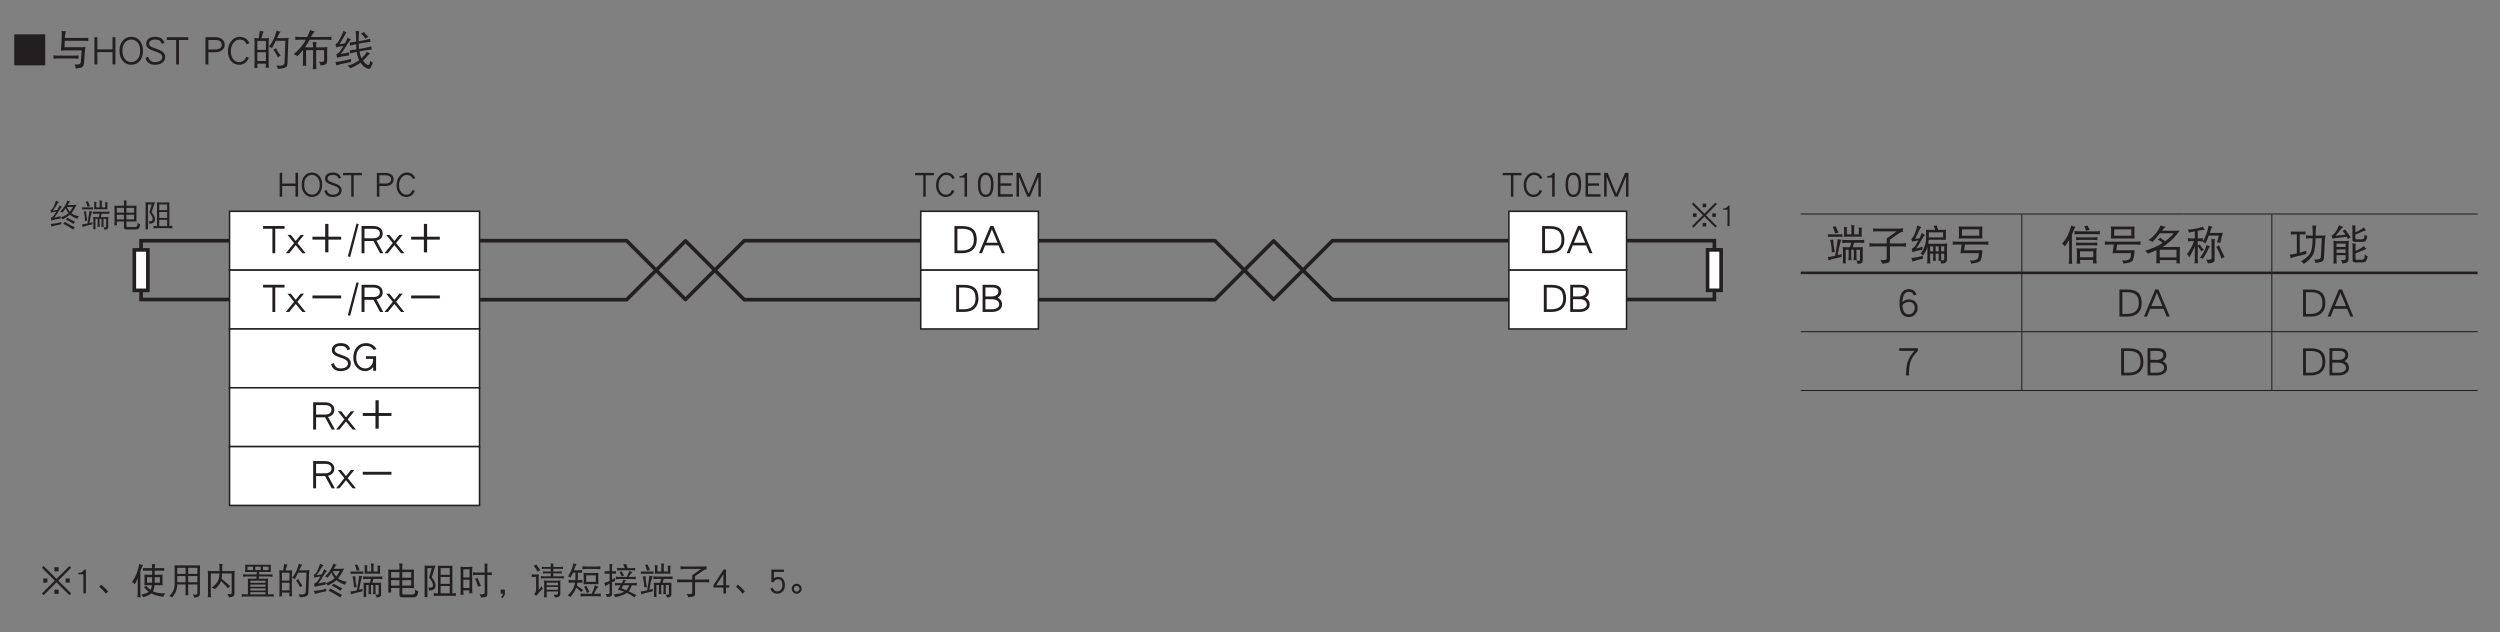<?xml version="1.0" encoding="UTF-8"?>
<svg xmlns="http://www.w3.org/2000/svg" xmlns:xlink="http://www.w3.org/1999/xlink" width="481.89pt" height="121.89pt" viewBox="0 0 481.89 121.89" version="1.2">
<rect x="0" y="0" width="481.89" height="121.89" fill="#808080" stroke="none"/>
<defs>
<g>
<symbol overflow="visible" id="glyph0-0">
<path style="stroke:none;" d=""/>
</symbol>
<symbol overflow="visible" id="glyph0-1">
<path style="stroke:none;" d="M 4.297 -4.781 L 4.297 -5.312 L 0.156 -5.312 L 0.156 -4.781 L 1.953 -4.781 L 1.953 -0.062 L 2.5 -0.062 L 2.5 -4.781 Z M 4.297 -4.781 "/>
</symbol>
<symbol overflow="visible" id="glyph0-2">
<path style="stroke:none;" d="M 3.906 -0.062 L 2.312 -2.031 L 3.578 -3.594 L 2.938 -3.594 L 1.984 -2.422 L 1.047 -3.594 L 0.406 -3.594 L 1.672 -2.031 L 0.078 -0.062 L 0.719 -0.062 L 1.984 -1.625 L 3.266 -0.062 Z M 3.906 -0.062 "/>
</symbol>
<symbol overflow="visible" id="glyph0-3">
<path style="stroke:none;" d="M 6.766 -2.688 L 6.766 -3.25 L 4.312 -3.25 L 4.312 -5.719 L 3.688 -5.719 L 3.688 -3.25 L 1.234 -3.25 L 1.234 -2.688 L 3.688 -2.688 L 3.688 -0.234 L 4.312 -0.234 L 4.312 -2.688 Z M 6.766 -2.688 "/>
</symbol>
<symbol overflow="visible" id="glyph0-4">
<path style="stroke:none;" d="M 2.156 -5.672 L 1.734 -5.797 L 0.062 0.547 L 0.516 0.656 Z M 2.156 -5.672 "/>
</symbol>
<symbol overflow="visible" id="glyph0-5">
<path style="stroke:none;" d="M 4.672 -0.062 L 3.359 -2.484 C 4.156 -2.703 4.562 -3.156 4.562 -3.859 C 4.562 -4.312 4.391 -4.672 4.062 -4.922 C 3.734 -5.188 3.297 -5.312 2.75 -5.312 L 0.484 -5.312 L 0.484 -0.062 L 1.047 -0.062 L 1.047 -2.422 L 2.781 -2.422 L 4.062 -0.062 Z M 4.016 -3.859 C 4.016 -3.594 3.906 -3.391 3.719 -3.219 C 3.484 -3.047 3.172 -2.953 2.75 -2.953 L 1.047 -2.953 L 1.047 -4.781 L 2.75 -4.781 C 3.578 -4.781 4.016 -4.469 4.016 -3.859 Z M 4.016 -3.859 "/>
</symbol>
<symbol overflow="visible" id="glyph0-6">
<path style="stroke:none;" d="M 6.766 -2.688 L 6.766 -3.25 L 1.234 -3.25 L 1.234 -2.688 Z M 6.766 -2.688 "/>
</symbol>
<symbol overflow="visible" id="glyph0-7">
<path style="stroke:none;" d="M 3.953 -1.5 C 3.953 -1.922 3.766 -2.281 3.391 -2.562 C 3.141 -2.734 2.75 -2.906 2.219 -3.094 C 1.797 -3.234 1.516 -3.344 1.391 -3.406 C 1.031 -3.578 0.859 -3.797 0.859 -4.031 C 0.859 -4.578 1.25 -4.859 2.031 -4.859 C 2.453 -4.859 2.766 -4.766 2.969 -4.594 C 3.109 -4.469 3.219 -4.281 3.312 -4.031 L 3.828 -4.234 C 3.703 -4.562 3.531 -4.828 3.328 -5.016 C 3.031 -5.25 2.594 -5.391 2.031 -5.391 C 1.531 -5.391 1.125 -5.281 0.828 -5.078 C 0.469 -4.828 0.297 -4.484 0.297 -4.031 C 0.297 -3.656 0.453 -3.359 0.781 -3.141 C 0.984 -2.969 1.344 -2.812 1.828 -2.641 C 2.344 -2.469 2.672 -2.359 2.812 -2.266 C 3.203 -2.062 3.406 -1.797 3.406 -1.5 C 3.406 -1.203 3.281 -0.969 3.047 -0.797 C 2.781 -0.609 2.438 -0.516 2 -0.516 C 1.297 -0.516 0.859 -0.859 0.688 -1.547 L 0.156 -1.344 C 0.375 -0.453 0.984 0 2 0 C 2.547 0 3 -0.125 3.359 -0.359 C 3.766 -0.625 3.953 -1.016 3.953 -1.5 Z M 3.953 -1.5 "/>
</symbol>
<symbol overflow="visible" id="glyph0-8">
<path style="stroke:none;" d="M 4.781 -4.25 C 4.344 -5.016 3.641 -5.391 2.734 -5.391 C 2.031 -5.391 1.453 -5.141 1.016 -4.641 C 0.547 -4.125 0.312 -3.438 0.312 -2.562 C 0.312 -1.797 0.547 -1.172 1.016 -0.688 C 1.453 -0.219 1.984 0 2.625 0 C 3.203 0 3.719 -0.25 4.141 -0.781 L 4.141 -0.062 L 4.703 -0.062 L 4.703 -2.875 L 2.75 -2.875 L 2.75 -2.359 L 4.141 -2.359 L 4.141 -2.281 C 4.141 -1.703 3.969 -1.25 3.625 -0.922 C 3.344 -0.656 3.016 -0.516 2.625 -0.516 C 2.141 -0.516 1.75 -0.703 1.406 -1.062 C 1.047 -1.438 0.875 -1.938 0.875 -2.562 C 0.875 -3.297 1.047 -3.875 1.422 -4.281 C 1.75 -4.672 2.188 -4.859 2.734 -4.859 C 3.422 -4.859 3.922 -4.594 4.234 -4.078 Z M 4.781 -4.25 "/>
</symbol>
<symbol overflow="visible" id="glyph0-9">
<path style="stroke:none;" d="M 6.984 0.109 L 6.984 -5.875 L 1.016 -5.875 L 1.016 0.109 Z M 6.984 0.109 "/>
</symbol>
<symbol overflow="visible" id="glyph0-10">
<path style="stroke:none;" d="M 0.562 -1.828 C 0.578 -1.703 0.594 -1.594 0.594 -1.484 C 0.594 -1.375 0.578 -1.266 0.562 -1.172 C 0.859 -1.203 1.156 -1.219 1.469 -1.219 L 4.531 -1.219 C 4.828 -1.219 5.125 -1.203 5.438 -1.172 C 5.406 -1.266 5.406 -1.375 5.406 -1.484 C 5.406 -1.594 5.406 -1.703 5.438 -1.828 C 5.125 -1.781 4.828 -1.766 4.531 -1.766 L 1.469 -1.766 C 1.156 -1.766 0.859 -1.781 0.562 -1.828 Z M 7.312 -5.203 C 7.016 -5.172 6.75 -5.172 6.5 -5.172 L 2.766 -5.172 C 2.781 -5.375 2.797 -5.531 2.812 -5.625 C 2.844 -5.922 2.906 -6.203 3 -6.453 C 2.688 -6.453 2.391 -6.484 2.156 -6.547 C 2.172 -6.312 2.188 -6.078 2.188 -5.859 C 2.188 -5.141 2.125 -4.094 2.031 -2.703 C 2.297 -2.734 2.562 -2.766 2.844 -2.766 L 6.031 -2.766 L 5.844 -0.484 C 5.828 -0.312 5.75 -0.203 5.609 -0.125 C 5.516 -0.062 5.359 -0.047 5.156 -0.047 C 5 -0.047 4.828 -0.062 4.656 -0.109 C 4.766 0.156 4.828 0.438 4.875 0.75 C 5.562 0.656 5.984 0.547 6.156 0.422 C 6.312 0.281 6.422 0.062 6.469 -0.281 L 6.625 -2.422 C 6.625 -2.641 6.672 -2.984 6.75 -3.422 C 6.5 -3.391 6.266 -3.391 6.031 -3.391 L 2.719 -3.391 C 2.719 -3.875 2.734 -4.281 2.75 -4.625 L 6.5 -4.625 C 6.844 -4.625 7.109 -4.609 7.312 -4.594 C 7.281 -4.688 7.281 -4.797 7.281 -4.906 C 7.281 -5 7.281 -5.094 7.312 -5.203 Z M 7.312 -5.203 "/>
</symbol>
<symbol overflow="visible" id="glyph0-11">
<path style="stroke:none;" d="M 4.531 -0.078 L 4.531 -5.312 L 3.969 -5.312 L 3.969 -2.969 L 1.047 -2.969 L 1.047 -5.312 L 0.484 -5.312 L 0.484 -0.078 L 1.047 -0.078 L 1.047 -2.438 L 3.969 -2.438 L 3.969 -0.078 Z M 4.531 -0.078 "/>
</symbol>
<symbol overflow="visible" id="glyph0-12">
<path style="stroke:none;" d="M 4.844 -2.703 C 4.844 -3.469 4.641 -4.109 4.266 -4.594 C 3.844 -5.125 3.281 -5.391 2.578 -5.391 C 1.875 -5.391 1.312 -5.125 0.906 -4.594 C 0.516 -4.109 0.312 -3.469 0.312 -2.703 C 0.312 -1.922 0.516 -1.297 0.906 -0.797 C 1.312 -0.266 1.875 0 2.578 0 C 3.281 0 3.844 -0.266 4.266 -0.797 C 4.641 -1.297 4.844 -1.922 4.844 -2.703 Z M 4.297 -2.703 C 4.297 -2.047 4.141 -1.516 3.828 -1.125 C 3.516 -0.719 3.094 -0.516 2.578 -0.516 C 2.062 -0.516 1.641 -0.719 1.344 -1.125 C 1.031 -1.516 0.875 -2.047 0.875 -2.703 C 0.875 -3.359 1.031 -3.875 1.344 -4.266 C 1.641 -4.656 2.062 -4.859 2.578 -4.859 C 3.094 -4.859 3.516 -4.656 3.828 -4.266 C 4.141 -3.875 4.297 -3.359 4.297 -2.703 Z M 4.297 -2.703 "/>
</symbol>
<symbol overflow="visible" id="glyph0-13">
<path style="stroke:none;" d=""/>
</symbol>
<symbol overflow="visible" id="glyph0-14">
<path style="stroke:none;" d="M 4.188 -3.859 C 4.188 -4.312 4.016 -4.672 3.703 -4.922 C 3.359 -5.188 2.922 -5.312 2.375 -5.312 L 0.484 -5.312 L 0.484 -0.062 L 1.047 -0.062 L 1.047 -2.422 L 2.375 -2.422 C 2.906 -2.422 3.344 -2.547 3.688 -2.812 C 4.016 -3.062 4.188 -3.422 4.188 -3.859 Z M 3.625 -3.859 C 3.625 -3.594 3.531 -3.391 3.344 -3.219 C 3.109 -3.047 2.797 -2.953 2.375 -2.953 L 1.047 -2.953 L 1.047 -4.781 L 2.375 -4.781 C 3.203 -4.781 3.625 -4.469 3.625 -3.859 Z M 3.625 -3.859 "/>
</symbol>
<symbol overflow="visible" id="glyph0-15">
<path style="stroke:none;" d="M 4.438 -4.156 C 4.109 -4.969 3.484 -5.391 2.562 -5.391 C 1.938 -5.391 1.406 -5.109 0.969 -4.578 C 0.531 -4.047 0.312 -3.391 0.312 -2.594 C 0.312 -1.812 0.531 -1.172 0.938 -0.703 C 1.344 -0.234 1.844 0 2.453 0 C 3.344 0 3.969 -0.453 4.359 -1.359 L 3.844 -1.562 C 3.703 -1.203 3.531 -0.953 3.328 -0.797 C 3.094 -0.609 2.797 -0.516 2.453 -0.516 C 2.031 -0.516 1.656 -0.688 1.375 -1.031 C 1.031 -1.422 0.875 -1.938 0.875 -2.594 C 0.875 -3.266 1.047 -3.828 1.406 -4.25 C 1.734 -4.656 2.125 -4.859 2.562 -4.859 C 3.219 -4.859 3.672 -4.562 3.906 -3.953 Z M 4.438 -4.156 "/>
</symbol>
<symbol overflow="visible" id="glyph0-16">
<path style="stroke:none;" d="M 1.812 -6.562 C 1.734 -5.984 1.641 -5.5 1.578 -5.109 L 1.562 -5.109 C 1.266 -5.109 0.984 -5.125 0.719 -5.172 C 0.75 -4.891 0.781 -4.625 0.781 -4.359 L 0.781 -0.203 C 0.781 0.078 0.75 0.344 0.719 0.609 C 0.875 0.594 0.969 0.578 1.031 0.578 C 1.078 0.578 1.188 0.594 1.375 0.609 C 1.328 0.344 1.312 0.078 1.312 -0.203 L 1.312 -0.219 L 2.969 -0.219 C 2.969 0.047 2.938 0.312 2.906 0.578 C 3.078 0.562 3.188 0.547 3.25 0.547 C 3.297 0.547 3.406 0.562 3.562 0.578 C 3.516 0.312 3.5 0.047 3.5 -0.219 L 3.5 -4.359 C 3.5 -4.625 3.516 -4.891 3.562 -5.172 C 3.266 -5.125 2.984 -5.109 2.719 -5.109 L 2.094 -5.109 C 2.234 -5.703 2.391 -6.141 2.531 -6.422 C 2.234 -6.438 2 -6.484 1.812 -6.562 Z M 1.312 -0.734 L 1.312 -2.422 L 2.969 -2.422 L 2.969 -0.734 Z M 1.312 -2.875 L 1.312 -4.594 L 2.969 -4.594 L 2.969 -2.875 Z M 5.031 -6.594 C 4.812 -5.812 4.625 -5.266 4.484 -4.984 C 4.156 -4.312 3.844 -3.812 3.531 -3.484 C 3.766 -3.438 3.969 -3.344 4.156 -3.203 C 4.422 -3.688 4.656 -4.172 4.875 -4.625 L 6.719 -4.625 L 6.562 -0.422 C 6.562 -0.25 6.516 -0.141 6.422 -0.047 C 6.266 0.094 6.016 0.172 5.625 0.172 C 5.5 0.172 5.281 0.156 4.969 0.141 C 5.156 0.375 5.25 0.594 5.25 0.797 C 5.828 0.75 6.25 0.703 6.516 0.609 C 6.875 0.5 7.078 0.266 7.125 -0.109 L 7.281 -4.547 C 7.297 -4.781 7.328 -5 7.406 -5.203 C 7.125 -5.156 6.859 -5.141 6.594 -5.141 L 5.109 -5.141 C 5.156 -5.25 5.219 -5.375 5.266 -5.484 C 5.484 -5.906 5.641 -6.203 5.781 -6.391 C 5.5 -6.422 5.25 -6.484 5.031 -6.594 Z M 4.906 -3.219 C 4.75 -3.094 4.562 -2.984 4.375 -2.906 C 4.75 -2.484 5.047 -1.969 5.281 -1.391 C 5.453 -1.562 5.625 -1.703 5.812 -1.797 C 5.406 -2.266 5.109 -2.75 4.906 -3.219 Z M 4.906 -3.219 "/>
</symbol>
<symbol overflow="visible" id="glyph0-17">
<path style="stroke:none;" d="M 0.625 -5.422 C 0.641 -5.297 0.656 -5.188 0.656 -5.078 C 0.656 -4.953 0.641 -4.859 0.625 -4.766 C 0.922 -4.797 1.219 -4.828 1.531 -4.828 L 2.688 -4.828 C 2.516 -4.516 2.344 -4.234 2.156 -3.984 C 1.609 -3.234 1 -2.578 0.312 -2.047 C 0.609 -1.938 0.859 -1.812 1.062 -1.656 C 1.422 -2.031 1.781 -2.438 2.109 -2.859 C 2.109 -2.812 2.125 -2.781 2.125 -2.734 L 2.125 -0.422 C 2.125 -0.203 2.094 0 2.062 0.203 C 2.172 0.188 2.281 0.172 2.406 0.172 C 2.531 0.172 2.641 0.188 2.781 0.203 C 2.734 0 2.719 -0.203 2.719 -0.422 L 2.719 -2.828 L 4.062 -2.828 L 4.062 -0.281 C 4.062 0.094 4.031 0.484 4 0.859 C 4.109 0.844 4.219 0.828 4.344 0.828 C 4.469 0.828 4.578 0.844 4.719 0.859 C 4.672 0.484 4.656 0.094 4.656 -0.281 L 4.656 -2.828 L 6.188 -2.828 L 6.188 -0.938 C 6.188 -0.797 6.156 -0.703 6.109 -0.656 C 6.047 -0.594 5.922 -0.562 5.75 -0.562 C 5.656 -0.562 5.484 -0.578 5.219 -0.594 C 5.359 -0.391 5.453 -0.156 5.5 0.125 C 6.062 0.078 6.438 -0.016 6.594 -0.188 C 6.719 -0.266 6.781 -0.469 6.781 -0.766 L 6.781 -2.734 C 6.781 -2.953 6.797 -3.188 6.844 -3.422 C 6.547 -3.375 6.25 -3.359 5.969 -3.359 L 4.656 -3.359 L 4.656 -3.766 C 4.656 -4 4.688 -4.188 4.75 -4.359 C 4.453 -4.359 4.203 -4.359 4 -4.391 C 4.031 -4.047 4.062 -3.719 4.062 -3.391 L 4.062 -3.359 L 2.844 -3.359 C 2.734 -3.359 2.609 -3.359 2.5 -3.375 C 2.812 -3.797 3.109 -4.281 3.391 -4.828 L 6.719 -4.828 C 7.016 -4.828 7.312 -4.797 7.625 -4.766 C 7.594 -4.859 7.594 -4.953 7.594 -5.078 C 7.594 -5.188 7.594 -5.297 7.625 -5.422 C 7.312 -5.375 7.016 -5.359 6.719 -5.359 L 3.656 -5.359 C 3.656 -5.359 3.656 -5.375 3.672 -5.391 C 3.969 -5.922 4.203 -6.281 4.375 -6.453 C 4.078 -6.484 3.797 -6.562 3.5 -6.703 C 3.312 -6.203 3.141 -5.75 2.938 -5.359 L 1.531 -5.359 C 1.219 -5.359 0.922 -5.375 0.625 -5.422 Z M 0.625 -5.422 "/>
</symbol>
<symbol overflow="visible" id="glyph0-18">
<path style="stroke:none;" d="M 1.938 -6.547 C 1.891 -6.344 1.781 -6.062 1.594 -5.688 C 1.453 -5.359 1.234 -4.938 0.922 -4.438 C 0.797 -4.234 0.625 -4.078 0.406 -3.969 L 0.531 -3.359 C 0.922 -3.469 1.391 -3.547 1.922 -3.609 C 1.766 -3.328 1.547 -3 1.297 -2.625 C 1.109 -2.359 0.859 -2.172 0.562 -2.047 L 0.688 -1.359 C 1.312 -1.547 2.094 -1.703 3 -1.797 C 3 -1.984 3.016 -2.188 3.062 -2.391 L 1.406 -2.078 C 1.656 -2.359 2.109 -3.047 2.766 -4.125 C 2.984 -4.484 3.188 -4.734 3.375 -4.859 L 2.719 -5.25 C 2.656 -5.016 2.5 -4.656 2.25 -4.188 C 2.234 -4.172 2.234 -4.156 2.219 -4.141 L 1.156 -3.938 C 1.328 -4.172 1.641 -4.719 2.109 -5.578 C 2.25 -5.875 2.406 -6.078 2.531 -6.172 Z M 3.406 -1.141 C 2.484 -0.859 1.469 -0.656 0.375 -0.516 C 0.484 -0.25 0.547 -0.047 0.562 0.141 C 0.953 -0.016 1.891 -0.25 3.375 -0.547 C 3.375 -0.641 3.375 -0.844 3.406 -1.141 Z M 7.062 -5.016 C 6.453 -4.844 5.797 -4.703 5.078 -4.578 C 5.016 -4.562 4.938 -4.562 4.859 -4.547 C 4.859 -5.516 4.891 -6.172 4.969 -6.484 C 4.719 -6.484 4.484 -6.516 4.281 -6.547 C 4.312 -6.266 4.359 -5.562 4.375 -4.453 C 3.984 -4.391 3.562 -4.344 3.125 -4.281 C 3.156 -4.109 3.188 -3.906 3.188 -3.703 C 3.578 -3.797 3.969 -3.875 4.375 -3.969 C 4.375 -3.609 4.406 -3.266 4.438 -2.953 C 4.047 -2.891 3.609 -2.844 3.156 -2.797 C 3.188 -2.609 3.219 -2.406 3.219 -2.203 C 3.625 -2.297 4.062 -2.391 4.484 -2.484 C 4.516 -2.219 4.562 -1.984 4.625 -1.781 C 4.719 -1.453 4.812 -1.156 4.953 -0.875 C 4.75 -0.719 4.531 -0.578 4.312 -0.469 C 3.844 -0.188 3.312 0.031 2.719 0.203 C 2.953 0.359 3.141 0.5 3.25 0.688 C 3.922 0.391 4.469 0.109 4.859 -0.156 C 4.969 -0.219 5.094 -0.297 5.219 -0.406 C 5.406 -0.125 5.609 0.125 5.875 0.344 C 6.281 0.641 6.609 0.797 6.875 0.797 C 7.062 0.797 7.297 0.406 7.594 -0.391 C 7.359 -0.5 7.188 -0.641 7.094 -0.797 C 7.016 -0.219 6.891 0.062 6.75 0.062 C 6.5 0.062 6.188 -0.188 5.766 -0.672 C 5.734 -0.703 5.719 -0.734 5.688 -0.781 C 6.016 -1.062 6.328 -1.406 6.656 -1.812 C 6.812 -1.969 6.953 -2.109 7.094 -2.203 C 6.844 -2.266 6.625 -2.375 6.438 -2.516 C 6.234 -2.125 5.953 -1.766 5.578 -1.406 C 5.531 -1.359 5.469 -1.297 5.406 -1.25 C 5.234 -1.609 5.109 -2.062 5.016 -2.578 C 5.047 -2.578 5.078 -2.594 5.109 -2.594 C 5.844 -2.75 6.594 -2.859 7.406 -2.938 C 7.328 -3.141 7.312 -3.344 7.312 -3.547 C 6.672 -3.375 5.969 -3.219 5.203 -3.094 C 5.125 -3.078 5.047 -3.062 4.938 -3.047 C 4.906 -3.359 4.875 -3.703 4.875 -4.062 C 4.906 -4.078 4.938 -4.078 4.984 -4.094 C 5.672 -4.219 6.391 -4.344 7.156 -4.422 C 7.094 -4.609 7.062 -4.797 7.062 -5.016 Z M 5.875 -6.312 C 5.719 -6.188 5.531 -6.094 5.312 -6.047 C 5.625 -5.75 5.906 -5.422 6.156 -5.047 C 6.328 -5.203 6.531 -5.297 6.75 -5.359 C 6.375 -5.688 6.094 -6 5.875 -6.312 Z M 5.875 -6.312 "/>
</symbol>
<symbol overflow="visible" id="glyph0-19">
<path style="stroke:none;" d="M 4.781 -2.656 C 4.781 -3.594 4.531 -4.281 4.047 -4.719 C 3.578 -5.109 2.891 -5.297 1.953 -5.297 L 0.484 -5.297 L 0.484 -0.078 L 1.953 -0.078 C 2.844 -0.078 3.547 -0.297 4.047 -0.766 C 4.531 -1.219 4.781 -1.844 4.781 -2.656 Z M 4.219 -2.656 C 4.219 -2.016 4.047 -1.516 3.688 -1.172 C 3.281 -0.781 2.719 -0.594 1.953 -0.594 L 1.047 -0.594 L 1.047 -4.781 L 1.953 -4.781 C 2.766 -4.781 3.344 -4.609 3.703 -4.281 C 4.047 -3.969 4.219 -3.422 4.219 -2.656 Z M 4.219 -2.656 "/>
</symbol>
<symbol overflow="visible" id="glyph0-20">
<path style="stroke:none;" d="M 5.094 -0.078 L 2.906 -5.312 L 2.297 -5.312 L 0.125 -0.078 L 0.703 -0.078 L 1.312 -1.578 L 3.891 -1.578 L 4.516 -0.078 Z M 3.688 -2.094 L 1.531 -2.094 L 2.609 -4.672 Z M 3.688 -2.094 "/>
</symbol>
<symbol overflow="visible" id="glyph0-21">
<path style="stroke:none;" d="M 4.234 -1.5 C 4.234 -2.141 3.938 -2.578 3.375 -2.828 C 3.844 -3.078 4.094 -3.469 4.094 -3.984 C 4.094 -4.859 3.5 -5.312 2.344 -5.312 L 0.484 -5.312 L 0.484 -0.078 L 2.297 -0.078 C 2.781 -0.078 3.203 -0.172 3.562 -0.391 C 4.016 -0.641 4.234 -1.031 4.234 -1.5 Z M 3.531 -3.984 C 3.531 -3.703 3.406 -3.484 3.156 -3.312 C 2.906 -3.141 2.578 -3.062 2.188 -3.062 L 1.031 -3.062 L 1.031 -4.797 L 2.344 -4.797 C 3.141 -4.797 3.531 -4.516 3.531 -3.984 Z M 3.688 -1.5 C 3.688 -1.234 3.547 -1.031 3.297 -0.859 C 3.031 -0.688 2.703 -0.594 2.297 -0.594 L 1.031 -0.594 L 1.031 -2.531 L 2.297 -2.531 C 2.688 -2.531 2.984 -2.453 3.234 -2.312 C 3.531 -2.125 3.688 -1.859 3.688 -1.5 Z M 3.688 -1.5 "/>
</symbol>
<symbol overflow="visible" id="glyph0-22">
<path style="stroke:none;" d="M 2.031 -6.562 C 1.859 -5.891 1.641 -5.266 1.359 -4.688 C 1.047 -4.062 0.688 -3.516 0.25 -3.078 C 0.5 -2.891 0.688 -2.719 0.812 -2.547 C 1.094 -2.922 1.375 -3.344 1.625 -3.781 L 1.625 -0.203 C 1.625 0.141 1.594 0.484 1.562 0.828 C 1.656 0.812 1.766 0.797 1.875 0.797 C 1.984 0.797 2.094 0.812 2.219 0.828 C 2.172 0.484 2.156 0.141 2.156 -0.203 L 2.156 -4.797 C 2.281 -5.078 2.391 -5.359 2.5 -5.641 C 2.609 -5.938 2.734 -6.156 2.844 -6.312 C 2.547 -6.359 2.281 -6.438 2.031 -6.562 Z M 5.156 -6.562 C 4.922 -6.484 4.719 -6.453 4.531 -6.453 C 4.656 -6.219 4.781 -5.922 4.875 -5.562 C 5.094 -5.641 5.328 -5.703 5.594 -5.734 Z M 2.656 -5.516 C 2.672 -5.391 2.688 -5.281 2.688 -5.172 C 2.688 -5.062 2.672 -4.953 2.656 -4.859 C 2.953 -4.891 3.25 -4.906 3.562 -4.906 L 6.656 -4.906 C 6.953 -4.906 7.25 -4.891 7.562 -4.859 C 7.531 -4.953 7.531 -5.062 7.531 -5.172 C 7.531 -5.281 7.531 -5.391 7.562 -5.516 C 7.25 -5.469 6.953 -5.453 6.656 -5.453 L 3.562 -5.453 C 3.25 -5.453 2.953 -5.469 2.656 -5.516 Z M 2.969 -4.359 C 2.984 -4.25 3 -4.141 3 -4.047 C 3 -3.922 2.984 -3.828 2.969 -3.734 C 3.25 -3.766 3.547 -3.797 3.844 -3.797 L 6.219 -3.797 C 6.5 -3.797 6.797 -3.766 7.094 -3.734 C 7.062 -3.828 7.062 -3.922 7.062 -4.047 C 7.062 -4.141 7.062 -4.25 7.094 -4.359 C 6.797 -4.297 6.5 -4.281 6.219 -4.281 L 3.844 -4.281 C 3.547 -4.281 3.25 -4.297 2.969 -4.359 Z M 2.938 -3.312 C 2.953 -3.219 2.969 -3.109 2.969 -3.016 C 2.969 -2.906 2.953 -2.797 2.938 -2.703 C 3.219 -2.734 3.516 -2.766 3.812 -2.766 L 6.188 -2.766 C 6.469 -2.766 6.766 -2.734 7.062 -2.703 C 7.031 -2.797 7.031 -2.906 7.031 -3.016 C 7.031 -3.109 7.031 -3.219 7.062 -3.312 C 6.766 -3.266 6.469 -3.25 6.188 -3.25 L 3.812 -3.25 C 3.516 -3.25 3.219 -3.266 2.938 -3.312 Z M 3.062 -2.203 C 3.094 -1.906 3.125 -1.625 3.125 -1.359 L 3.125 -0.109 C 3.125 0.203 3.094 0.5 3.062 0.797 C 3.234 0.781 3.344 0.781 3.406 0.781 C 3.469 0.781 3.578 0.781 3.781 0.797 C 3.75 0.562 3.719 0.312 3.719 0.062 L 6.266 0.062 C 6.266 0.281 6.25 0.5 6.219 0.75 C 6.406 0.719 6.531 0.719 6.594 0.719 C 6.641 0.719 6.766 0.719 6.938 0.75 C 6.891 0.438 6.875 0.141 6.875 -0.172 L 6.875 -1.359 C 6.875 -1.625 6.891 -1.906 6.938 -2.203 C 6.609 -2.156 6.297 -2.141 6 -2.141 L 4 -2.141 C 3.688 -2.141 3.375 -2.156 3.062 -2.203 Z M 3.719 -0.453 L 3.719 -1.594 L 6.281 -1.594 L 6.281 -0.453 Z M 3.719 -0.453 "/>
</symbol>
<symbol overflow="visible" id="glyph0-23">
<path style="stroke:none;" d="M 1.688 -6.391 C 1.688 -6.188 1.688 -6.016 1.719 -5.828 L 1.719 -4.656 C 1.719 -4.453 1.703 -4.25 1.688 -4.047 C 2.031 -4.062 2.375 -4.078 2.719 -4.078 L 5.219 -4.078 C 5.547 -4.078 5.891 -4.062 6.25 -4.047 C 6.219 -4.25 6.219 -4.453 6.219 -4.656 L 6.219 -5.828 C 6.219 -6.016 6.219 -6.188 6.25 -6.391 C 5.891 -6.359 5.547 -6.359 5.219 -6.359 L 2.719 -6.359 C 2.375 -6.359 2.031 -6.359 1.688 -6.391 Z M 5.625 -4.594 L 2.312 -4.594 L 2.312 -5.828 L 5.625 -5.828 Z M 0.5 -3.516 C 0.516 -3.391 0.531 -3.281 0.531 -3.172 C 0.531 -3.062 0.516 -2.953 0.5 -2.859 C 0.797 -2.891 1.094 -2.906 1.406 -2.906 L 2.234 -2.906 C 2.188 -2.391 2.109 -1.828 2 -1.219 C 2.234 -1.234 2.469 -1.25 2.719 -1.25 L 5.562 -1.25 C 5.562 -0.656 5.453 -0.266 5.25 -0.094 C 5.016 0.094 4.688 0.172 4.25 0.172 C 4.156 0.172 4.016 0.156 3.812 0.141 C 3.969 0.344 4.062 0.547 4.094 0.781 C 4.5 0.734 4.891 0.656 5.25 0.562 C 5.484 0.484 5.672 0.391 5.797 0.266 C 6.016 0.078 6.172 -0.625 6.25 -1.828 C 6.047 -1.797 5.844 -1.797 5.656 -1.797 L 2.719 -1.797 L 2.875 -2.906 L 6.5 -2.906 C 6.797 -2.906 7.094 -2.891 7.406 -2.859 C 7.375 -2.953 7.375 -3.062 7.375 -3.172 C 7.375 -3.281 7.375 -3.391 7.406 -3.516 C 7.094 -3.469 6.797 -3.453 6.5 -3.453 L 1.406 -3.453 C 1.094 -3.453 0.797 -3.469 0.5 -3.516 Z M 0.5 -3.516 "/>
</symbol>
<symbol overflow="visible" id="glyph0-24">
<path style="stroke:none;" d="M 3.281 -6.594 C 2.938 -5.875 2.641 -5.391 2.406 -5.125 C 1.906 -4.516 1.422 -4.062 0.906 -3.766 C 1.203 -3.703 1.469 -3.562 1.719 -3.391 C 2.234 -3.969 2.719 -4.531 3.141 -5.078 L 5.812 -5.078 C 5.297 -4.484 4.75 -3.984 4.156 -3.547 C 3.766 -3.781 3.453 -4 3.219 -4.219 C 3.062 -4.078 2.875 -3.953 2.688 -3.875 C 3.062 -3.688 3.406 -3.469 3.688 -3.219 C 3.641 -3.188 3.594 -3.156 3.531 -3.125 C 2.75 -2.609 1.656 -2.141 0.281 -1.703 C 0.484 -1.531 0.656 -1.359 0.844 -1.141 C 1.438 -1.359 1.969 -1.594 2.469 -1.828 L 2.469 -0.281 C 2.469 0.047 2.438 0.375 2.406 0.719 C 2.531 0.688 2.641 0.688 2.781 0.688 C 2.906 0.688 3.031 0.688 3.156 0.719 C 3.125 0.5 3.109 0.297 3.109 0.094 L 6.328 0.094 L 6.328 0.172 C 6.328 0.359 6.328 0.547 6.312 0.75 C 6.422 0.719 6.531 0.719 6.656 0.719 C 6.766 0.719 6.875 0.719 7 0.75 C 6.969 0.547 6.969 0.359 6.969 0.172 L 6.969 -1.875 C 6.969 -2.078 6.969 -2.25 7 -2.453 C 6.641 -2.422 6.281 -2.422 5.938 -2.422 L 3.594 -2.422 C 3.812 -2.531 4 -2.656 4.188 -2.797 C 5.281 -3.562 6.203 -4.5 6.938 -5.594 C 6.703 -5.578 6.469 -5.562 6.25 -5.562 L 3.531 -5.562 C 3.812 -5.922 4.062 -6.172 4.25 -6.312 C 3.891 -6.375 3.562 -6.453 3.281 -6.594 Z M 3.094 -0.422 L 3.094 -1.906 L 6.328 -1.906 L 6.328 -0.422 Z M 3.094 -0.422 "/>
</symbol>
<symbol overflow="visible" id="glyph0-25">
<path style="stroke:none;" d="M 3.438 -5.734 C 3.531 -5.734 3.656 -5.719 3.812 -5.703 C 3.625 -5.922 3.516 -6.141 3.438 -6.359 C 2.5 -5.984 1.516 -5.812 0.5 -5.797 C 0.625 -5.578 0.719 -5.375 0.75 -5.203 C 0.969 -5.25 1.359 -5.328 1.875 -5.438 L 1.875 -4.078 L 1.406 -4.078 C 1.109 -4.078 0.812 -4.094 0.531 -4.141 C 0.547 -4.031 0.562 -3.922 0.562 -3.828 C 0.562 -3.719 0.547 -3.609 0.531 -3.516 C 0.812 -3.547 1.109 -3.562 1.406 -3.562 L 1.719 -3.562 C 1.562 -3.141 1.406 -2.734 1.219 -2.391 C 0.969 -1.891 0.688 -1.469 0.344 -1.109 C 0.531 -0.938 0.672 -0.719 0.781 -0.453 C 1.203 -1.078 1.562 -1.766 1.875 -2.516 L 1.875 -0.203 C 1.875 0.109 1.844 0.406 1.812 0.719 C 1.922 0.688 2.047 0.688 2.156 0.688 C 2.266 0.688 2.391 0.688 2.5 0.719 C 2.453 0.406 2.438 0.109 2.438 -0.203 L 2.438 -2.562 C 2.688 -2.281 2.906 -1.953 3.125 -1.594 C 3.266 -1.734 3.438 -1.812 3.625 -1.859 C 3.281 -2.219 3.016 -2.562 2.812 -2.906 C 2.703 -2.828 2.578 -2.781 2.438 -2.734 L 2.438 -3.562 L 2.562 -3.562 C 2.844 -3.562 3.141 -3.547 3.438 -3.516 C 3.406 -3.609 3.406 -3.719 3.406 -3.828 C 3.406 -3.922 3.406 -4.031 3.438 -4.141 C 3.141 -4.094 2.844 -4.078 2.562 -4.078 L 2.438 -4.078 L 2.438 -5.547 C 2.719 -5.594 3.047 -5.656 3.438 -5.734 Z M 5.062 -4.016 C 5.078 -3.812 5.094 -3.625 5.094 -3.453 L 5.094 -0.281 C 5.094 -0.078 4.891 0.031 4.531 0.031 L 4.031 0.031 C 4.203 0.203 4.312 0.438 4.375 0.719 C 4.797 0.719 5.125 0.656 5.344 0.578 C 5.562 0.484 5.688 0.297 5.688 0.031 L 5.688 -3.359 C 5.688 -3.578 5.719 -3.766 5.781 -3.938 C 5.516 -3.938 5.281 -3.953 5.062 -4.016 Z M 4.125 -2.797 C 4.047 -2.406 3.891 -2 3.656 -1.578 C 3.406 -1.094 3.141 -0.688 2.844 -0.391 C 3.047 -0.375 3.234 -0.281 3.406 -0.141 C 3.766 -0.641 4.109 -1.234 4.406 -1.891 C 4.578 -2.25 4.719 -2.484 4.844 -2.594 C 4.531 -2.641 4.297 -2.703 4.125 -2.797 Z M 6.531 -2.766 C 6.391 -2.625 6.203 -2.531 6 -2.453 C 6.219 -2.125 6.422 -1.719 6.625 -1.234 C 6.812 -0.797 6.938 -0.438 7 -0.172 C 7.25 -0.328 7.453 -0.438 7.594 -0.484 C 7.5 -0.672 7.406 -0.875 7.312 -1.109 C 7.172 -1.422 6.984 -1.797 6.781 -2.203 C 6.656 -2.438 6.578 -2.625 6.531 -2.766 Z M 4.531 -6.547 C 4.453 -6.047 4.312 -5.516 4.109 -4.953 C 3.875 -4.312 3.625 -3.781 3.375 -3.391 C 3.578 -3.375 3.766 -3.281 3.938 -3.141 C 4.156 -3.578 4.375 -4.094 4.562 -4.625 L 6.5 -4.625 C 6.422 -4.188 6.297 -3.75 6.156 -3.312 C 6.359 -3.312 6.562 -3.281 6.781 -3.219 C 6.891 -3.828 7.062 -4.484 7.281 -5.172 C 7.094 -5.141 6.891 -5.141 6.688 -5.141 L 4.75 -5.141 C 4.781 -5.234 4.812 -5.328 4.844 -5.438 C 5 -5.891 5.141 -6.188 5.25 -6.359 C 4.938 -6.391 4.703 -6.453 4.531 -6.547 Z M 4.531 -6.547 "/>
</symbol>
<symbol overflow="visible" id="glyph0-26">
<path style="stroke:none;" d="M 0.625 -5.422 C 0.641 -5.312 0.656 -5.219 0.656 -5.141 C 0.656 -5.031 0.641 -4.922 0.625 -4.828 C 0.75 -4.844 0.875 -4.859 1 -4.859 L 1.812 -4.859 L 1.812 -1.188 C 1.359 -1.094 0.906 -1.016 0.438 -0.938 C 0.547 -0.688 0.609 -0.453 0.625 -0.25 C 1.062 -0.453 2.062 -0.719 3.625 -1.078 C 3.625 -1.188 3.625 -1.391 3.656 -1.703 C 3.234 -1.562 2.812 -1.438 2.375 -1.328 L 2.375 -4.859 L 3.125 -4.859 C 3.25 -4.859 3.375 -4.844 3.5 -4.828 C 3.469 -4.922 3.469 -5.031 3.469 -5.141 C 3.469 -5.219 3.469 -5.312 3.5 -5.422 C 3.375 -5.391 3.25 -5.391 3.125 -5.391 L 1 -5.391 C 0.875 -5.391 0.75 -5.391 0.625 -5.422 Z M 3.562 -4.703 C 3.578 -4.594 3.594 -4.484 3.594 -4.391 C 3.594 -4.266 3.578 -4.156 3.562 -4.047 C 3.828 -4.078 4.094 -4.109 4.375 -4.109 L 4.859 -4.109 C 4.844 -2.797 4.703 -1.875 4.469 -1.359 C 4.156 -0.766 3.531 -0.188 2.594 0.344 C 2.812 0.453 3.016 0.609 3.156 0.828 C 3.984 0.297 4.578 -0.297 4.938 -0.969 C 5.234 -1.578 5.391 -2.625 5.422 -4.109 L 6.625 -4.109 L 6.438 -0.484 C 6.438 -0.375 6.391 -0.281 6.297 -0.188 C 6.156 -0.062 5.906 -0.016 5.562 -0.016 L 5.125 -0.016 C 5.281 0.172 5.375 0.391 5.375 0.641 C 5.656 0.625 6.031 0.562 6.438 0.453 C 6.812 0.344 7 0.141 7.031 -0.172 L 7.219 -3.906 C 7.234 -4.172 7.281 -4.422 7.375 -4.656 C 7.109 -4.641 6.844 -4.625 6.594 -4.625 L 5.438 -4.625 L 5.438 -5.562 C 5.438 -5.922 5.469 -6.25 5.562 -6.547 C 5.25 -6.547 5 -6.562 4.812 -6.594 C 4.844 -6.125 4.875 -5.688 4.875 -5.297 L 4.875 -4.625 L 4.375 -4.625 C 4.094 -4.625 3.828 -4.641 3.562 -4.703 Z M 3.562 -4.703 "/>
</symbol>
<symbol overflow="visible" id="glyph0-27">
<path style="stroke:none;" d="M 1.938 -6.625 C 1.766 -6.156 1.578 -5.781 1.406 -5.5 C 1.141 -5.094 0.844 -4.797 0.5 -4.594 C 0.578 -4.406 0.625 -4.219 0.688 -4.047 C 1.547 -4.172 2.469 -4.297 3.453 -4.406 C 3.547 -4.234 3.609 -4.094 3.656 -3.969 C 3.891 -4.125 4.078 -4.219 4.219 -4.25 C 4.125 -4.391 4.031 -4.531 3.922 -4.688 C 3.781 -4.906 3.594 -5.156 3.391 -5.453 C 3.25 -5.609 3.172 -5.734 3.125 -5.828 C 2.984 -5.719 2.812 -5.609 2.625 -5.547 C 2.828 -5.328 3.031 -5.094 3.219 -4.797 C 2.703 -4.75 2.062 -4.688 1.281 -4.594 C 1.594 -4.953 1.891 -5.297 2.141 -5.656 C 2.344 -5.938 2.562 -6.141 2.781 -6.281 C 2.469 -6.391 2.188 -6.5 1.938 -6.625 Z M 0.844 -3.625 C 0.875 -3.406 0.906 -3.188 0.906 -2.969 L 0.906 0.172 C 0.906 0.375 0.875 0.562 0.844 0.781 C 0.953 0.75 1.062 0.75 1.188 0.75 C 1.297 0.75 1.406 0.75 1.531 0.781 C 1.484 0.562 1.469 0.375 1.469 0.172 L 1.469 -0.859 L 3.219 -0.859 L 3.219 -0.25 C 3.219 -0.109 3.188 -0.031 3.141 0 C 3.078 0.062 2.969 0.094 2.812 0.094 C 2.734 0.094 2.562 0.078 2.312 0.062 C 2.453 0.25 2.547 0.484 2.594 0.75 C 3.125 0.719 3.453 0.609 3.609 0.453 C 3.719 0.359 3.781 0.172 3.781 -0.109 L 3.781 -2.969 C 3.781 -3.188 3.797 -3.406 3.844 -3.625 C 3.547 -3.578 3.266 -3.562 3 -3.562 L 1.594 -3.562 C 1.344 -3.562 1.094 -3.578 0.844 -3.625 Z M 1.469 -1.281 L 1.469 -1.969 L 3.219 -1.969 L 3.219 -1.281 Z M 1.469 -2.422 L 1.469 -3.078 L 3.219 -3.078 L 3.219 -2.422 Z M 4.469 -6.625 C 4.5 -6.438 4.531 -6.25 4.531 -6.078 L 4.531 -3.797 C 4.531 -3.531 4.719 -3.422 5.094 -3.422 L 6.438 -3.422 C 6.797 -3.422 7.047 -3.516 7.172 -3.719 C 7.266 -3.875 7.359 -4.156 7.406 -4.547 C 7.156 -4.594 6.984 -4.703 6.875 -4.859 C 6.875 -4.438 6.828 -4.172 6.734 -4.078 C 6.641 -3.969 6.5 -3.906 6.312 -3.906 L 5.312 -3.906 C 5.156 -3.906 5.094 -3.984 5.094 -4.172 L 5.094 -4.828 C 5.625 -5.031 6.156 -5.25 6.688 -5.5 C 6.922 -5.594 7.094 -5.641 7.188 -5.656 C 7 -5.812 6.859 -5.984 6.75 -6.219 C 6.484 -5.984 6.172 -5.781 5.812 -5.594 C 5.562 -5.469 5.328 -5.359 5.094 -5.25 L 5.094 -6.219 C 5.094 -6.359 5.109 -6.469 5.156 -6.562 C 4.922 -6.562 4.688 -6.578 4.469 -6.625 Z M 4.5 -3.141 C 4.531 -2.938 4.562 -2.766 4.562 -2.562 L 4.562 0.141 C 4.562 0.422 4.75 0.547 5.125 0.547 L 6.406 0.547 C 6.797 0.547 7.062 0.438 7.203 0.219 C 7.312 0.047 7.406 -0.234 7.469 -0.656 C 7.203 -0.734 7.031 -0.844 6.906 -1.016 C 6.906 -0.547 6.859 -0.266 6.766 -0.156 C 6.656 -0.031 6.5 0.031 6.281 0.031 L 5.328 0.031 C 5.188 0.031 5.125 -0.062 5.125 -0.219 L 5.125 -1.203 C 5.656 -1.406 6.203 -1.625 6.75 -1.875 C 6.984 -1.969 7.156 -2.031 7.25 -2.047 C 7.062 -2.188 6.891 -2.391 6.781 -2.625 C 6.516 -2.406 6.203 -2.188 5.828 -2 C 5.594 -1.875 5.359 -1.75 5.125 -1.656 L 5.125 -2.734 C 5.125 -2.859 5.141 -2.969 5.188 -3.078 C 4.953 -3.078 4.719 -3.094 4.5 -3.141 Z M 4.5 -3.141 "/>
</symbol>
<symbol overflow="visible" id="glyph0-28">
<path style="stroke:none;" d="M 1.938 -6.453 C 1.734 -6.375 1.531 -6.328 1.375 -6.312 C 1.547 -5.984 1.688 -5.562 1.812 -5.047 C 2 -5.094 2.219 -5.141 2.469 -5.172 Z M 0.438 -4.906 C 0.453 -4.812 0.469 -4.734 0.469 -4.625 C 0.469 -4.531 0.453 -4.453 0.438 -4.359 C 0.562 -4.375 0.688 -4.391 0.812 -4.391 L 2.875 -4.391 C 2.984 -4.391 3.125 -4.375 3.25 -4.359 C 3.219 -4.453 3.219 -4.531 3.219 -4.625 C 3.219 -4.734 3.219 -4.812 3.25 -4.906 C 3.125 -4.891 2.984 -4.875 2.875 -4.875 L 0.812 -4.875 C 0.688 -4.875 0.562 -4.891 0.438 -4.906 Z M 1.469 -3.859 C 1.281 -3.828 1.078 -3.828 0.875 -3.828 C 1.078 -2.953 1.188 -2.141 1.188 -1.391 C 1.391 -1.422 1.578 -1.453 1.781 -1.453 C 1.578 -2.344 1.484 -3.156 1.469 -3.859 Z M 2.344 -3.969 C 2.156 -2.656 1.984 -1.578 1.828 -0.734 C 1.375 -0.625 0.891 -0.547 0.406 -0.484 C 0.5 -0.234 0.547 -0.031 0.562 0.141 C 0.922 -0.016 1.75 -0.219 3.062 -0.516 C 3.062 -0.609 3.062 -0.797 3.094 -1.078 C 2.828 -0.984 2.578 -0.922 2.312 -0.859 C 2.547 -2.234 2.781 -3.219 3.031 -3.828 C 2.75 -3.844 2.516 -3.891 2.344 -3.969 Z M 4.906 -6.703 C 4.938 -6.5 4.969 -6.297 4.969 -6.109 L 4.969 -4.875 L 4.094 -4.875 L 4.094 -5.859 C 4.094 -5.969 4.125 -6.094 4.188 -6.219 C 3.938 -6.234 3.703 -6.266 3.5 -6.312 C 3.531 -6.188 3.562 -6.047 3.562 -5.906 L 3.562 -4.859 C 3.562 -4.703 3.531 -4.531 3.5 -4.391 C 3.688 -4.406 3.859 -4.422 4.062 -4.422 L 6.5 -4.422 C 6.641 -4.422 6.812 -4.406 6.969 -4.391 C 6.938 -4.547 6.938 -4.719 6.938 -4.875 L 6.938 -5.656 C 6.938 -5.844 6.953 -5.984 7.031 -6.141 C 6.75 -6.141 6.531 -6.172 6.328 -6.203 C 6.375 -6.062 6.406 -5.922 6.406 -5.797 L 6.406 -4.875 L 5.5 -4.875 L 5.5 -6.109 C 5.5 -6.312 5.531 -6.469 5.594 -6.594 C 5.312 -6.594 5.094 -6.625 4.906 -6.703 Z M 3.188 -3.828 C 3.203 -3.719 3.219 -3.609 3.219 -3.516 C 3.219 -3.406 3.203 -3.297 3.188 -3.203 C 3.469 -3.234 3.766 -3.25 4.062 -3.25 L 4.938 -3.25 L 4.703 -2.391 L 3.906 -2.391 C 3.703 -2.391 3.5 -2.391 3.312 -2.422 C 3.328 -2.141 3.344 -1.875 3.344 -1.594 L 3.344 0.141 C 3.344 0.344 3.328 0.547 3.312 0.75 C 3.406 0.719 3.5 0.719 3.594 0.719 C 3.688 0.719 3.797 0.719 3.906 0.75 C 3.875 0.547 3.875 0.344 3.875 0.141 L 3.875 -1.906 L 4.438 -1.906 L 4.438 -0.703 C 4.438 -0.422 4.406 -0.156 4.375 0.125 C 4.469 0.094 4.578 0.094 4.688 0.094 C 4.781 0.094 4.891 0.094 5 0.125 C 4.953 -0.156 4.938 -0.422 4.938 -0.703 L 4.938 -1.906 L 5.438 -1.906 L 5.438 -0.703 C 5.438 -0.422 5.406 -0.156 5.375 0.125 C 5.469 0.094 5.578 0.094 5.688 0.094 C 5.781 0.094 5.891 0.094 6 0.125 C 5.953 -0.156 5.938 -0.422 5.938 -0.703 L 5.938 -1.906 L 6.625 -1.906 L 6.625 -0.078 C 6.625 0.141 6.547 0.234 6.406 0.234 C 6.266 0.234 6.109 0.219 5.938 0.203 C 6.062 0.438 6.141 0.641 6.156 0.828 C 6.391 0.828 6.609 0.781 6.844 0.703 C 7.047 0.609 7.156 0.469 7.156 0.234 L 7.156 -1.594 C 7.156 -1.875 7.156 -2.141 7.188 -2.422 C 6.984 -2.391 6.781 -2.391 6.594 -2.391 L 5.234 -2.391 L 5.469 -3.25 L 6.594 -3.25 C 6.875 -3.25 7.172 -3.234 7.469 -3.203 C 7.438 -3.297 7.438 -3.406 7.438 -3.516 C 7.438 -3.609 7.438 -3.719 7.469 -3.828 C 7.172 -3.781 6.875 -3.766 6.594 -3.766 L 4.062 -3.766 C 3.766 -3.766 3.469 -3.781 3.188 -3.828 Z M 3.188 -3.828 "/>
</symbol>
<symbol overflow="visible" id="glyph0-29">
<path style="stroke:none;" d="M 1.156 -6.047 C 1.172 -5.922 1.188 -5.828 1.188 -5.734 C 1.188 -5.609 1.172 -5.5 1.156 -5.391 C 1.406 -5.422 1.641 -5.453 1.906 -5.453 L 5.719 -5.453 L 3.781 -4.078 L 3.781 -3.109 L 1.406 -3.109 C 1.078 -3.109 0.75 -3.125 0.438 -3.172 C 0.453 -3.047 0.469 -2.938 0.469 -2.828 C 0.469 -2.703 0.453 -2.594 0.438 -2.484 C 0.75 -2.516 1.078 -2.547 1.406 -2.547 L 3.781 -2.547 L 3.781 -0.109 C 3.781 0.031 3.516 0.094 3.031 0.094 C 2.922 0.094 2.766 0.078 2.562 0.062 C 2.734 0.312 2.828 0.547 2.875 0.781 C 3.562 0.75 3.984 0.672 4.125 0.562 C 4.297 0.453 4.406 0.266 4.406 0.031 L 4.406 -2.547 L 6.562 -2.547 C 6.875 -2.547 7.203 -2.516 7.531 -2.484 C 7.5 -2.594 7.5 -2.703 7.5 -2.828 C 7.5 -2.938 7.5 -3.047 7.531 -3.172 C 7.203 -3.125 6.875 -3.109 6.562 -3.109 L 4.406 -3.109 L 4.406 -3.859 C 5.5 -4.641 6.156 -5.094 6.359 -5.203 C 6.5 -5.281 6.703 -5.328 6.938 -5.359 C 6.906 -5.484 6.906 -5.594 6.906 -5.734 C 6.906 -5.828 6.906 -5.922 6.938 -6.047 C 6.641 -5.984 6.344 -5.969 6.062 -5.969 L 1.906 -5.969 C 1.641 -5.969 1.406 -5.984 1.156 -6.047 Z M 1.156 -6.047 "/>
</symbol>
<symbol overflow="visible" id="glyph0-30">
<path style="stroke:none;" d="M 1.688 -6.594 C 1.547 -5.969 1.406 -5.484 1.25 -5.125 C 1.047 -4.578 0.797 -4.188 0.531 -3.938 C 0.609 -3.781 0.656 -3.609 0.719 -3.453 C 1.094 -3.531 1.484 -3.609 1.891 -3.703 C 1.734 -3.406 1.531 -3.047 1.266 -2.641 C 1.109 -2.406 0.891 -2.219 0.625 -2.109 L 0.75 -1.422 C 1.266 -1.625 1.906 -1.781 2.656 -1.875 C 2.656 -2.078 2.672 -2.281 2.719 -2.484 L 1.469 -2.141 C 1.688 -2.406 2.078 -3.047 2.656 -4.047 C 2.844 -4.391 3.031 -4.609 3.188 -4.734 L 2.531 -5.141 C 2.469 -4.906 2.344 -4.562 2.125 -4.125 L 2.125 -4.109 C 1.875 -4.078 1.594 -4.047 1.25 -3.969 C 1.516 -4.469 1.75 -4.938 1.938 -5.422 C 2.109 -5.812 2.281 -6.094 2.469 -6.281 C 2.188 -6.375 1.922 -6.469 1.688 -6.594 Z M 2.781 -0.766 C 2.109 -0.531 1.359 -0.391 0.531 -0.312 C 0.625 -0.109 0.703 0.125 0.75 0.375 C 1.391 0.156 2.062 -0.016 2.781 -0.172 C 2.75 -0.266 2.75 -0.359 2.75 -0.453 C 2.75 -0.547 2.75 -0.641 2.781 -0.766 Z M 5.438 -6.562 C 5.219 -6.547 5.016 -6.531 4.812 -6.516 C 4.922 -6.281 5.031 -6.031 5.141 -5.734 L 4.094 -5.734 C 3.828 -5.734 3.578 -5.734 3.344 -5.766 C 3.359 -5.578 3.375 -5.406 3.375 -5.219 L 3.375 -4.047 C 3.375 -3.625 3.281 -3.156 3.109 -2.594 C 2.953 -2.109 2.688 -1.609 2.312 -1.141 C 2.516 -1.047 2.688 -0.938 2.812 -0.797 C 3.188 -1.312 3.469 -1.859 3.625 -2.438 L 3.625 0.172 C 3.625 0.359 3.594 0.547 3.562 0.75 C 3.656 0.719 3.766 0.719 3.875 0.719 C 3.984 0.719 4.094 0.719 4.219 0.75 C 4.172 0.547 4.156 0.359 4.156 0.172 L 4.156 -1.141 L 4.75 -1.141 L 4.75 -0.516 C 4.75 -0.25 4.719 -0.016 4.688 0.234 C 4.781 0.219 4.875 0.203 4.969 0.203 C 5.062 0.203 5.172 0.219 5.281 0.234 C 5.234 -0.016 5.219 -0.25 5.219 -0.516 L 5.219 -1.141 L 5.812 -1.141 L 5.812 -0.516 C 5.812 -0.25 5.781 -0.016 5.75 0.234 C 5.844 0.219 5.922 0.203 6.031 0.203 C 6.047 0.203 6.062 0.203 6.094 0.203 C 6.203 0.375 6.281 0.547 6.312 0.781 C 6.797 0.75 7.109 0.641 7.234 0.484 C 7.344 0.406 7.406 0.234 7.406 -0.047 L 7.406 -2.516 C 7.406 -2.703 7.422 -2.906 7.469 -3.109 C 7.203 -3.062 6.938 -3.047 6.688 -3.047 L 4.281 -3.047 C 4.109 -3.047 3.938 -3.047 3.781 -3.078 C 3.844 -3.328 3.875 -3.578 3.891 -3.828 L 6.469 -3.828 C 6.719 -3.828 6.953 -3.812 7.219 -3.797 C 7.188 -3.922 7.188 -4.062 7.188 -4.203 L 7.188 -5.359 C 7.188 -5.484 7.188 -5.609 7.219 -5.766 C 6.953 -5.734 6.719 -5.734 6.469 -5.734 L 5.703 -5.734 C 5.609 -6.031 5.516 -6.312 5.438 -6.562 Z M 6.281 -1.141 L 6.875 -1.141 L 6.875 -0.172 C 6.875 -0.047 6.844 0.047 6.812 0.078 C 6.766 0.125 6.656 0.141 6.531 0.141 L 6.328 0.141 C 6.297 -0.078 6.281 -0.281 6.281 -0.516 Z M 4.156 -1.594 L 4.156 -2.562 L 4.75 -2.562 L 4.75 -1.594 Z M 5.219 -2.562 L 5.812 -2.562 L 5.812 -1.594 L 5.219 -1.594 Z M 6.281 -2.562 L 6.875 -2.562 L 6.875 -1.594 L 6.281 -1.594 Z M 6.656 -5.25 L 6.656 -4.281 L 3.906 -4.281 L 3.906 -5.25 Z M 6.656 -5.25 "/>
</symbol>
<symbol overflow="visible" id="glyph0-31">
<path style="stroke:none;" d="M 3.953 -1.75 C 3.953 -2.234 3.812 -2.609 3.531 -2.906 C 3.219 -3.219 2.812 -3.391 2.266 -3.391 C 1.797 -3.391 1.375 -3.203 1.016 -2.875 C 1.078 -4.188 1.484 -4.859 2.234 -4.859 C 2.5 -4.859 2.734 -4.781 2.891 -4.656 C 3 -4.547 3.109 -4.391 3.219 -4.156 L 3.75 -4.344 C 3.469 -5.031 2.969 -5.375 2.234 -5.375 C 1.047 -5.375 0.453 -4.453 0.453 -2.594 C 0.453 -0.859 1.047 0 2.234 0 C 2.766 0 3.188 -0.188 3.516 -0.578 C 3.812 -0.906 3.953 -1.297 3.953 -1.75 Z M 3.391 -1.75 C 3.391 -1.438 3.281 -1.156 3.094 -0.906 C 2.875 -0.641 2.578 -0.516 2.234 -0.516 C 1.469 -0.516 1.062 -1.109 1.016 -2.281 C 1.125 -2.453 1.297 -2.594 1.547 -2.734 C 1.797 -2.859 2.047 -2.922 2.266 -2.922 C 2.625 -2.922 2.906 -2.812 3.109 -2.578 C 3.297 -2.375 3.391 -2.094 3.391 -1.75 Z M 3.391 -1.75 "/>
</symbol>
<symbol overflow="visible" id="glyph0-32">
<path style="stroke:none;" d="M 4 -4.797 L 4 -5.312 L 0.406 -5.312 L 0.406 -4.797 L 3.312 -4.797 C 2.641 -4.062 2.203 -3.297 1.969 -2.531 C 1.797 -1.938 1.719 -1.125 1.719 -0.062 L 2.281 -0.062 C 2.281 -1.219 2.359 -2.062 2.531 -2.594 C 2.75 -3.312 3.234 -4.062 4 -4.797 Z M 4 -4.797 "/>
</symbol>
<symbol overflow="visible" id="glyph1-0">
<path style="stroke:none;" d=""/>
</symbol>
<symbol overflow="visible" id="glyph1-1">
<path style="stroke:none;" d="M 3.969 -0.062 L 3.969 -4.656 L 3.469 -4.656 L 3.469 -2.594 L 0.906 -2.594 L 0.906 -4.656 L 0.422 -4.656 L 0.422 -0.062 L 0.906 -0.062 L 0.906 -2.125 L 3.469 -2.125 L 3.469 -0.062 Z M 3.969 -0.062 "/>
</symbol>
<symbol overflow="visible" id="glyph1-2">
<path style="stroke:none;" d="M 4.234 -2.359 C 4.234 -3.031 4.062 -3.594 3.734 -4.031 C 3.359 -4.484 2.875 -4.719 2.266 -4.719 C 1.641 -4.719 1.156 -4.484 0.797 -4.031 C 0.453 -3.594 0.281 -3.031 0.281 -2.359 C 0.281 -1.688 0.453 -1.141 0.797 -0.703 C 1.156 -0.234 1.641 0 2.266 0 C 2.875 0 3.359 -0.234 3.734 -0.703 C 4.062 -1.141 4.234 -1.688 4.234 -2.359 Z M 3.766 -2.359 C 3.766 -1.797 3.625 -1.328 3.344 -0.984 C 3.078 -0.625 2.703 -0.453 2.266 -0.453 C 1.812 -0.453 1.438 -0.625 1.172 -0.984 C 0.891 -1.328 0.766 -1.797 0.766 -2.359 C 0.766 -2.938 0.891 -3.391 1.172 -3.734 C 1.438 -4.078 1.812 -4.25 2.266 -4.25 C 2.703 -4.25 3.078 -4.078 3.344 -3.734 C 3.625 -3.391 3.766 -2.938 3.766 -2.359 Z M 3.766 -2.359 "/>
</symbol>
<symbol overflow="visible" id="glyph1-3">
<path style="stroke:none;" d="M 3.469 -1.312 C 3.469 -1.688 3.297 -2 2.969 -2.25 C 2.75 -2.391 2.406 -2.547 1.938 -2.703 C 1.578 -2.828 1.328 -2.922 1.219 -2.984 C 0.906 -3.141 0.75 -3.312 0.75 -3.516 C 0.75 -4.016 1.094 -4.25 1.781 -4.25 C 2.141 -4.25 2.422 -4.172 2.594 -4.016 C 2.719 -3.906 2.812 -3.75 2.891 -3.516 L 3.344 -3.703 C 3.234 -4 3.094 -4.234 2.906 -4.375 C 2.641 -4.594 2.266 -4.719 1.781 -4.719 C 1.344 -4.719 0.984 -4.625 0.719 -4.438 C 0.406 -4.234 0.266 -3.922 0.266 -3.516 C 0.266 -3.203 0.406 -2.938 0.672 -2.75 C 0.859 -2.609 1.172 -2.453 1.609 -2.312 C 2.047 -2.156 2.344 -2.062 2.469 -1.984 C 2.812 -1.797 2.984 -1.578 2.984 -1.312 C 2.984 -1.062 2.875 -0.859 2.656 -0.703 C 2.422 -0.531 2.125 -0.453 1.75 -0.453 C 1.141 -0.453 0.75 -0.75 0.594 -1.359 L 0.141 -1.172 C 0.328 -0.391 0.875 0 1.75 0 C 2.219 0 2.625 -0.109 2.938 -0.312 C 3.297 -0.547 3.469 -0.875 3.469 -1.312 Z M 3.469 -1.312 "/>
</symbol>
<symbol overflow="visible" id="glyph1-4">
<path style="stroke:none;" d="M 3.766 -4.188 L 3.766 -4.641 L 0.141 -4.641 L 0.141 -4.188 L 1.719 -4.188 L 1.719 -0.062 L 2.188 -0.062 L 2.188 -4.188 Z M 3.766 -4.188 "/>
</symbol>
<symbol overflow="visible" id="glyph1-5">
<path style="stroke:none;" d=""/>
</symbol>
<symbol overflow="visible" id="glyph1-6">
<path style="stroke:none;" d="M 3.656 -3.375 C 3.656 -3.781 3.516 -4.094 3.234 -4.312 C 2.938 -4.531 2.562 -4.641 2.078 -4.641 L 0.422 -4.641 L 0.422 -0.062 L 0.906 -0.062 L 0.906 -2.125 L 2.078 -2.125 C 2.547 -2.125 2.922 -2.234 3.219 -2.453 C 3.516 -2.688 3.656 -2.984 3.656 -3.375 Z M 3.172 -3.375 C 3.172 -3.141 3.094 -2.969 2.922 -2.828 C 2.719 -2.672 2.438 -2.594 2.078 -2.594 L 0.906 -2.594 L 0.906 -4.188 L 2.078 -4.188 C 2.812 -4.188 3.172 -3.906 3.172 -3.375 Z M 3.172 -3.375 "/>
</symbol>
<symbol overflow="visible" id="glyph1-7">
<path style="stroke:none;" d="M 3.875 -3.641 C 3.594 -4.344 3.047 -4.719 2.25 -4.719 C 1.688 -4.719 1.234 -4.469 0.859 -4.016 C 0.469 -3.547 0.281 -2.969 0.281 -2.266 C 0.281 -1.578 0.469 -1.031 0.828 -0.609 C 1.172 -0.203 1.609 0 2.141 0 C 2.922 0 3.484 -0.391 3.812 -1.188 L 3.359 -1.359 C 3.234 -1.062 3.094 -0.828 2.906 -0.688 C 2.703 -0.531 2.453 -0.453 2.141 -0.453 C 1.766 -0.453 1.453 -0.609 1.203 -0.906 C 0.906 -1.234 0.766 -1.688 0.766 -2.266 C 0.766 -2.859 0.922 -3.344 1.234 -3.719 C 1.516 -4.078 1.859 -4.25 2.25 -4.25 C 2.828 -4.25 3.219 -3.984 3.422 -3.469 Z M 3.875 -3.641 "/>
</symbol>
<symbol overflow="visible" id="glyph1-8">
<path style="stroke:none;" d="M 3.906 -4.312 L 3.906 -5.109 L 3.094 -5.109 L 3.094 -4.312 Z M 6.062 -2.141 L 6.062 -2.938 L 5.266 -2.938 L 5.266 -2.141 Z M 6.312 -0.047 L 3.844 -2.516 L 6.312 -5 L 5.984 -5.328 L 3.5 -2.859 L 1.016 -5.328 L 0.688 -5 L 3.156 -2.516 L 0.688 -0.047 L 1.016 0.297 L 3.5 -2.188 L 5.984 0.297 Z M 1.734 -2.141 L 1.734 -2.938 L 0.938 -2.938 L 0.938 -2.141 Z M 3.906 0.031 L 3.906 -0.766 L 3.094 -0.766 L 3.094 0.031 Z M 3.906 0.031 "/>
</symbol>
<symbol overflow="visible" id="glyph1-9">
<path style="stroke:none;" d="M 2.172 -0.062 L 2.172 -4.641 L 1.812 -4.641 C 1.75 -4.438 1.594 -4.266 1.359 -4.156 C 1.172 -4.062 0.969 -4.016 0.766 -4.016 L 0.719 -4.016 L 0.719 -3.734 L 1.688 -3.734 L 1.688 -0.062 Z M 2.172 -0.062 "/>
</symbol>
<symbol overflow="visible" id="glyph1-10">
<path style="stroke:none;" d="M 2.609 -0.406 C 2.219 -0.891 1.766 -1.344 1.266 -1.75 L 0.891 -1.344 C 1.359 -0.938 1.797 -0.5 2.156 0 Z M 2.609 -0.406 "/>
</symbol>
<symbol overflow="visible" id="glyph1-11">
<path style="stroke:none;" d="M 1.609 -5.75 C 1.516 -5.172 1.375 -4.609 1.172 -4.047 C 0.953 -3.438 0.625 -2.828 0.219 -2.219 C 0.453 -2.094 0.625 -1.953 0.734 -1.812 C 0.938 -2.172 1.141 -2.562 1.312 -2.953 L 1.312 -0.312 C 1.312 0.031 1.281 0.359 1.25 0.703 C 1.344 0.688 1.453 0.672 1.547 0.672 C 1.672 0.672 1.766 0.688 1.891 0.703 C 1.844 0.359 1.828 0.031 1.828 -0.312 L 1.828 -4.297 C 2.031 -4.891 2.203 -5.297 2.344 -5.5 C 2.016 -5.562 1.781 -5.641 1.609 -5.75 Z M 2.328 -4.953 C 2.344 -4.859 2.344 -4.781 2.344 -4.688 C 2.344 -4.594 2.344 -4.5 2.328 -4.406 C 2.438 -4.422 2.562 -4.438 2.672 -4.438 L 4.094 -4.438 L 4.094 -3.641 L 3.438 -3.641 C 3.156 -3.641 2.875 -3.656 2.594 -3.672 C 2.594 -3.5 2.609 -3.344 2.625 -3.172 L 2.625 -2.141 C 2.625 -1.969 2.609 -1.797 2.594 -1.625 C 2.875 -1.641 3.156 -1.641 3.438 -1.641 L 4.062 -1.641 C 4.016 -1.266 3.922 -0.953 3.781 -0.734 C 3.766 -0.734 3.734 -0.766 3.703 -0.781 C 3.422 -0.984 3.188 -1.219 2.969 -1.516 C 2.875 -1.406 2.719 -1.344 2.516 -1.297 C 2.812 -0.906 3.125 -0.594 3.438 -0.359 C 3.156 -0.141 2.672 0.031 2 0.203 C 2.156 0.328 2.281 0.484 2.406 0.703 C 3.109 0.453 3.625 0.203 3.938 -0.047 C 4 0 4.078 0.031 4.172 0.062 C 4.766 0.328 5.469 0.5 6.281 0.594 C 6.328 0.328 6.453 0.109 6.641 -0.094 C 6.391 -0.062 6.203 -0.062 6.094 -0.062 C 5.688 -0.062 5.266 -0.125 4.859 -0.234 C 4.656 -0.281 4.453 -0.359 4.25 -0.469 C 4.422 -0.75 4.516 -1.141 4.562 -1.641 L 5.266 -1.641 C 5.547 -1.641 5.844 -1.641 6.125 -1.625 C 6.109 -1.797 6.094 -1.969 6.094 -2.141 L 6.094 -3.172 C 6.094 -3.344 6.109 -3.5 6.125 -3.672 C 5.844 -3.656 5.547 -3.641 5.266 -3.641 L 4.594 -3.641 L 4.594 -4.438 L 6.094 -4.438 C 6.203 -4.438 6.328 -4.422 6.453 -4.406 C 6.422 -4.5 6.422 -4.594 6.422 -4.688 C 6.422 -4.781 6.422 -4.859 6.453 -4.953 C 6.328 -4.938 6.203 -4.922 6.094 -4.922 L 4.594 -4.922 C 4.594 -5.172 4.625 -5.406 4.703 -5.672 C 4.484 -5.672 4.266 -5.688 4.047 -5.719 C 4.078 -5.516 4.094 -5.25 4.094 -4.922 L 2.672 -4.922 C 2.562 -4.922 2.438 -4.938 2.328 -4.953 Z M 5.594 -2.109 L 4.594 -2.109 L 4.594 -3.172 L 5.594 -3.172 Z M 4.094 -2.109 L 3.109 -2.109 L 3.109 -3.172 L 4.094 -3.172 Z M 4.094 -2.109 "/>
</symbol>
<symbol overflow="visible" id="glyph1-12">
<path style="stroke:none;" d="M 1.422 -5.469 C 1.438 -5.156 1.453 -4.844 1.453 -4.516 L 1.453 -2.031 C 1.453 -1.547 1.391 -1.141 1.266 -0.812 C 1.141 -0.375 0.844 0.047 0.406 0.453 C 0.641 0.516 0.812 0.609 0.922 0.75 C 1.188 0.469 1.438 0.094 1.641 -0.328 C 1.828 -0.75 1.938 -1.234 1.938 -1.781 L 3.547 -1.781 L 3.547 -0.469 C 3.547 -0.203 3.531 0.062 3.5 0.328 C 3.594 0.297 3.703 0.297 3.797 0.297 C 3.891 0.297 4 0.297 4.094 0.328 C 4.062 0.062 4.047 -0.203 4.047 -0.469 L 4.047 -1.781 L 5.828 -1.781 L 5.828 -0.125 C 5.828 0.062 5.719 0.172 5.516 0.188 C 5.438 0.188 5.234 0.172 4.922 0.156 C 5.078 0.344 5.172 0.531 5.188 0.75 C 5.703 0.734 6.031 0.625 6.188 0.422 C 6.266 0.328 6.312 0.156 6.312 -0.094 L 6.312 -4.516 C 6.312 -4.844 6.328 -5.156 6.344 -5.469 C 6.156 -5.453 5.984 -5.453 5.797 -5.453 L 1.969 -5.453 C 1.781 -5.453 1.609 -5.453 1.422 -5.469 Z M 1.938 -2.203 L 1.938 -3.391 L 3.547 -3.391 L 3.547 -2.203 Z M 4.047 -3.391 L 5.828 -3.391 L 5.828 -2.203 L 4.047 -2.203 Z M 1.938 -3.812 L 1.938 -4.984 L 3.547 -4.984 L 3.547 -3.812 Z M 4.047 -4.984 L 5.828 -4.984 L 5.828 -3.812 L 4.047 -3.812 Z M 4.047 -4.984 "/>
</symbol>
<symbol overflow="visible" id="glyph1-13">
<path style="stroke:none;" d="M 0.812 -4.406 C 0.859 -4.203 0.875 -4 0.875 -3.812 L 0.875 0.125 C 0.875 0.312 0.859 0.5 0.812 0.703 C 0.922 0.688 1.031 0.672 1.141 0.672 C 1.25 0.672 1.359 0.688 1.469 0.703 C 1.438 0.5 1.422 0.312 1.422 0.125 L 1.422 -3.891 L 3.094 -3.891 C 3.078 -3.453 3.016 -3.109 2.922 -2.828 C 2.75 -2.203 2.297 -1.656 1.578 -1.188 C 1.781 -1.109 1.984 -1.016 2.188 -0.875 C 2.625 -1.219 2.984 -1.609 3.25 -2.094 C 3.297 -2.172 3.344 -2.281 3.391 -2.422 C 4.062 -1.797 4.5 -1.344 4.703 -1.047 C 4.844 -1.219 5.016 -1.344 5.172 -1.453 C 4.516 -2.016 3.969 -2.484 3.5 -2.875 C 3.547 -3.156 3.578 -3.5 3.594 -3.891 L 5.438 -3.891 L 5.438 -0.25 C 5.438 -0.125 5.422 -0.031 5.391 0 C 5.328 0.047 5.234 0.078 5.109 0.078 C 5.031 0.078 4.875 0.062 4.625 0.047 C 4.766 0.234 4.844 0.453 4.891 0.703 C 5.391 0.672 5.688 0.578 5.828 0.422 C 5.922 0.344 5.984 0.156 5.984 -0.125 L 5.984 -3.812 C 5.984 -4 6 -4.203 6.047 -4.406 C 5.781 -4.375 5.516 -4.359 5.25 -4.359 L 3.609 -4.359 L 3.609 -4.406 C 3.609 -5.094 3.641 -5.531 3.719 -5.703 C 3.469 -5.703 3.234 -5.719 3.031 -5.781 C 3.094 -5.422 3.109 -4.969 3.109 -4.406 L 3.109 -4.359 L 1.547 -4.359 C 1.297 -4.359 1.062 -4.375 0.812 -4.406 Z M 0.812 -4.406 "/>
</symbol>
<symbol overflow="visible" id="glyph1-14">
<path style="stroke:none;" d="M 1.031 -5.594 C 1.031 -5.453 1.047 -5.328 1.062 -5.203 L 1.062 -4.625 C 1.062 -4.469 1.047 -4.312 1.031 -4.172 C 1.281 -4.172 1.547 -4.188 1.797 -4.188 L 3.297 -4.188 L 3.266 -3.703 L 1.281 -3.703 C 1.062 -3.703 0.844 -3.703 0.625 -3.75 C 0.641 -3.672 0.656 -3.594 0.656 -3.5 C 0.656 -3.422 0.641 -3.344 0.625 -3.266 C 0.844 -3.297 1.062 -3.312 1.281 -3.312 L 3.234 -3.312 L 3.219 -2.875 L 2.078 -2.875 C 1.891 -2.875 1.719 -2.891 1.547 -2.906 C 1.562 -2.766 1.578 -2.625 1.578 -2.5 L 1.578 0.125 L 1.094 0.125 C 0.859 0.125 0.609 0.109 0.375 0.078 C 0.391 0.156 0.406 0.25 0.406 0.344 C 0.406 0.422 0.391 0.516 0.375 0.594 C 0.609 0.547 0.859 0.531 1.094 0.531 L 5.844 0.531 C 6.078 0.531 6.328 0.547 6.562 0.594 C 6.531 0.516 6.531 0.422 6.531 0.344 C 6.531 0.25 6.531 0.156 6.562 0.078 C 6.328 0.109 6.078 0.125 5.844 0.125 L 5.438 0.125 L 5.438 -2.5 C 5.438 -2.625 5.453 -2.766 5.469 -2.906 C 5.297 -2.891 5.109 -2.875 4.953 -2.875 L 3.672 -2.875 L 3.703 -3.312 L 5.688 -3.312 C 5.906 -3.312 6.125 -3.297 6.344 -3.266 C 6.328 -3.344 6.312 -3.422 6.312 -3.5 C 6.312 -3.594 6.328 -3.672 6.344 -3.75 C 6.125 -3.703 5.906 -3.703 5.688 -3.703 L 3.719 -3.703 L 3.766 -4.188 L 5.25 -4.188 C 5.5 -4.188 5.75 -4.172 6.016 -4.172 C 5.984 -4.312 5.984 -4.469 5.984 -4.625 L 5.984 -5.203 C 5.984 -5.328 5.984 -5.453 6.016 -5.594 C 5.75 -5.562 5.5 -5.562 5.25 -5.562 L 1.797 -5.562 C 1.547 -5.562 1.281 -5.562 1.031 -5.594 Z M 2.047 0.125 L 2.047 -0.281 L 4.969 -0.281 L 4.969 0.125 Z M 2.047 -0.609 L 2.047 -1.016 L 4.969 -1.016 L 4.969 -0.609 Z M 2.047 -1.344 L 2.047 -1.75 L 4.969 -1.75 L 4.969 -1.344 Z M 2.047 -2.094 L 2.047 -2.5 L 4.969 -2.5 L 4.969 -2.094 Z M 5.547 -4.547 L 4.484 -4.547 L 4.484 -5.203 L 5.547 -5.203 Z M 4.047 -4.547 L 3 -4.547 L 3 -5.203 L 4.047 -5.203 Z M 2.562 -4.547 L 1.5 -4.547 L 1.5 -5.203 L 2.562 -5.203 Z M 2.562 -4.547 "/>
</symbol>
<symbol overflow="visible" id="glyph1-15">
<path style="stroke:none;" d="M 1.578 -5.75 C 1.516 -5.25 1.438 -4.812 1.391 -4.469 L 1.359 -4.469 C 1.109 -4.469 0.875 -4.484 0.625 -4.516 C 0.656 -4.281 0.672 -4.047 0.672 -3.812 L 0.672 -0.172 C 0.672 0.062 0.656 0.297 0.625 0.531 C 0.766 0.516 0.859 0.516 0.891 0.516 C 0.938 0.516 1.047 0.516 1.203 0.531 C 1.156 0.297 1.141 0.062 1.141 -0.172 L 1.141 -0.203 L 2.594 -0.203 C 2.594 0.031 2.578 0.266 2.547 0.516 C 2.688 0.484 2.781 0.484 2.844 0.484 C 2.891 0.484 2.969 0.484 3.109 0.516 C 3.078 0.266 3.062 0.031 3.062 -0.203 L 3.062 -3.812 C 3.062 -4.047 3.078 -4.281 3.109 -4.516 C 2.859 -4.484 2.625 -4.469 2.375 -4.469 L 1.828 -4.469 C 1.953 -4.984 2.094 -5.375 2.219 -5.609 C 1.953 -5.625 1.75 -5.672 1.578 -5.75 Z M 1.141 -0.641 L 1.141 -2.109 L 2.594 -2.109 L 2.594 -0.641 Z M 1.141 -2.516 L 1.141 -4.031 L 2.594 -4.031 L 2.594 -2.516 Z M 4.391 -5.781 C 4.219 -5.078 4.047 -4.609 3.922 -4.359 C 3.641 -3.781 3.359 -3.344 3.094 -3.047 C 3.297 -3 3.469 -2.922 3.641 -2.797 C 3.859 -3.234 4.078 -3.641 4.266 -4.047 L 5.875 -4.047 L 5.734 -0.359 C 5.734 -0.219 5.703 -0.125 5.609 -0.047 C 5.484 0.078 5.25 0.156 4.922 0.156 C 4.812 0.156 4.625 0.141 4.344 0.125 C 4.516 0.328 4.594 0.516 4.594 0.703 C 5.094 0.656 5.469 0.609 5.703 0.531 C 6.016 0.438 6.188 0.234 6.234 -0.094 L 6.375 -3.969 C 6.391 -4.188 6.422 -4.375 6.469 -4.547 C 6.234 -4.516 6 -4.5 5.766 -4.5 L 4.469 -4.5 C 4.516 -4.594 4.562 -4.703 4.609 -4.797 C 4.797 -5.172 4.938 -5.438 5.047 -5.594 C 4.812 -5.609 4.594 -5.672 4.391 -5.781 Z M 4.297 -2.828 C 4.156 -2.703 4 -2.625 3.828 -2.547 C 4.156 -2.172 4.422 -1.734 4.625 -1.219 C 4.766 -1.359 4.922 -1.484 5.078 -1.562 C 4.734 -1.984 4.469 -2.406 4.297 -2.828 Z M 4.297 -2.828 "/>
</symbol>
<symbol overflow="visible" id="glyph1-16">
<path style="stroke:none;" d="M 1.5 -5.781 C 1.297 -5.109 1.094 -4.609 0.891 -4.266 C 0.703 -3.922 0.5 -3.719 0.266 -3.641 C 0.328 -3.484 0.359 -3.297 0.375 -3.094 C 0.625 -3.172 1.031 -3.25 1.594 -3.312 C 1.422 -3.062 1.234 -2.766 1.016 -2.422 C 0.844 -2.203 0.625 -2.031 0.344 -1.922 L 0.469 -1.297 C 1.016 -1.484 1.703 -1.625 2.516 -1.734 C 2.516 -1.906 2.531 -2.094 2.562 -2.281 L 1.125 -1.953 C 1.344 -2.203 1.75 -2.781 2.312 -3.719 C 2.5 -4.031 2.688 -4.25 2.844 -4.359 L 2.266 -4.719 C 2.219 -4.5 2.078 -4.188 1.859 -3.766 C 1.844 -3.75 1.828 -3.719 1.812 -3.703 L 0.797 -3.562 C 1.203 -4.062 1.516 -4.531 1.734 -4.938 C 1.875 -5.172 2.016 -5.359 2.188 -5.469 C 1.891 -5.562 1.672 -5.656 1.5 -5.781 Z M 2.703 -0.969 C 1.969 -0.734 1.172 -0.594 0.297 -0.531 C 0.391 -0.344 0.453 -0.156 0.484 0.047 C 1.188 -0.156 1.922 -0.328 2.703 -0.469 C 2.688 -0.562 2.672 -0.641 2.672 -0.719 C 2.672 -0.797 2.688 -0.875 2.703 -0.969 Z M 4.047 -5.781 C 3.938 -5.391 3.75 -4.984 3.469 -4.547 C 3.156 -4.031 2.797 -3.625 2.422 -3.312 C 2.625 -3.297 2.797 -3.219 2.953 -3.078 C 3.203 -3.375 3.453 -3.703 3.688 -4.078 C 3.859 -3.625 4.062 -3.25 4.297 -2.969 C 4.281 -2.953 4.25 -2.922 4.234 -2.906 C 3.828 -2.562 3.281 -2.266 2.594 -2.031 C 2.766 -1.891 2.891 -1.734 3 -1.562 C 3.75 -1.938 4.297 -2.281 4.656 -2.625 C 5.016 -2.281 5.562 -1.984 6.281 -1.703 C 6.359 -1.922 6.484 -2.109 6.672 -2.281 C 5.938 -2.422 5.406 -2.625 5.062 -2.875 C 5.031 -2.891 5 -2.922 4.969 -2.953 C 5.328 -3.359 5.719 -4 6.141 -4.844 C 5.906 -4.812 5.656 -4.797 5.406 -4.797 L 4.109 -4.797 C 4.125 -4.828 4.141 -4.844 4.172 -4.891 C 4.375 -5.25 4.562 -5.484 4.703 -5.609 C 4.422 -5.641 4.203 -5.703 4.047 -5.781 Z M 3.969 -4.359 L 5.297 -4.359 C 5.078 -3.938 4.844 -3.578 4.609 -3.281 C 4.359 -3.562 4.141 -3.906 3.969 -4.359 Z M 4.094 -1.922 C 4 -1.781 3.875 -1.656 3.75 -1.547 C 4.312 -1.281 4.875 -0.953 5.438 -0.547 C 5.5 -0.703 5.625 -0.859 5.797 -1.016 C 5.172 -1.328 4.594 -1.625 4.094 -1.922 Z M 3.5 -1 C 3.391 -0.844 3.266 -0.703 3.109 -0.578 C 3.875 -0.234 4.625 0.203 5.391 0.734 C 5.453 0.562 5.562 0.406 5.734 0.234 C 4.906 -0.188 4.172 -0.609 3.5 -1 Z M 3.5 -1 "/>
</symbol>
<symbol overflow="visible" id="glyph1-17">
<path style="stroke:none;" d="M 1.688 -5.641 C 1.516 -5.578 1.344 -5.531 1.203 -5.531 C 1.344 -5.25 1.484 -4.875 1.578 -4.406 C 1.75 -4.453 1.953 -4.5 2.156 -4.516 Z M 0.375 -4.297 C 0.391 -4.219 0.406 -4.141 0.406 -4.047 C 0.406 -3.969 0.391 -3.891 0.375 -3.812 C 0.484 -3.828 0.594 -3.844 0.703 -3.844 L 2.516 -3.844 C 2.625 -3.844 2.734 -3.828 2.844 -3.812 C 2.828 -3.891 2.812 -3.969 2.812 -4.047 C 2.812 -4.141 2.828 -4.219 2.844 -4.297 C 2.734 -4.281 2.625 -4.266 2.516 -4.266 L 0.703 -4.266 C 0.594 -4.266 0.484 -4.281 0.375 -4.297 Z M 1.281 -3.375 C 1.125 -3.359 0.938 -3.344 0.766 -3.344 C 0.938 -2.594 1.031 -1.875 1.031 -1.219 C 1.219 -1.25 1.391 -1.266 1.547 -1.266 C 1.391 -2.047 1.297 -2.766 1.281 -3.375 Z M 2.047 -3.484 C 1.891 -2.328 1.734 -1.391 1.594 -0.641 C 1.203 -0.547 0.781 -0.469 0.344 -0.422 C 0.438 -0.203 0.469 -0.031 0.484 0.125 C 0.812 0 1.531 -0.203 2.672 -0.453 C 2.672 -0.531 2.688 -0.703 2.703 -0.938 C 2.484 -0.875 2.25 -0.812 2.016 -0.75 C 2.234 -1.953 2.438 -2.828 2.641 -3.344 C 2.406 -3.359 2.203 -3.406 2.047 -3.484 Z M 4.297 -5.859 C 4.328 -5.688 4.344 -5.516 4.344 -5.344 L 4.344 -4.266 L 3.578 -4.266 L 3.578 -5.125 C 3.578 -5.234 3.609 -5.328 3.656 -5.453 C 3.438 -5.453 3.234 -5.484 3.062 -5.531 C 3.094 -5.406 3.109 -5.297 3.109 -5.172 L 3.109 -4.25 C 3.109 -4.109 3.094 -3.969 3.062 -3.844 C 3.219 -3.844 3.375 -3.859 3.547 -3.859 L 5.688 -3.859 C 5.812 -3.859 5.953 -3.844 6.094 -3.844 C 6.078 -3.969 6.062 -4.125 6.062 -4.266 L 6.062 -4.953 C 6.062 -5.109 6.094 -5.25 6.141 -5.375 C 5.906 -5.375 5.719 -5.391 5.547 -5.422 C 5.578 -5.297 5.594 -5.188 5.594 -5.062 L 5.594 -4.266 L 4.812 -4.266 L 4.812 -5.344 C 4.812 -5.516 4.844 -5.656 4.891 -5.781 C 4.656 -5.781 4.453 -5.797 4.297 -5.859 Z M 2.781 -3.344 C 2.797 -3.25 2.812 -3.156 2.812 -3.078 C 2.812 -2.969 2.797 -2.891 2.781 -2.797 C 3.031 -2.828 3.297 -2.844 3.547 -2.844 L 4.312 -2.844 L 4.109 -2.094 L 3.422 -2.094 C 3.234 -2.094 3.062 -2.094 2.891 -2.109 C 2.906 -1.875 2.922 -1.641 2.922 -1.406 L 2.922 0.125 C 2.922 0.297 2.906 0.469 2.891 0.656 C 2.969 0.625 3.062 0.625 3.141 0.625 C 3.234 0.625 3.312 0.625 3.422 0.656 C 3.391 0.469 3.391 0.297 3.391 0.125 L 3.391 -1.672 L 3.875 -1.672 L 3.875 -0.609 C 3.875 -0.375 3.859 -0.141 3.828 0.109 C 3.906 0.078 4 0.078 4.094 0.078 C 4.188 0.078 4.281 0.078 4.375 0.109 C 4.328 -0.141 4.312 -0.375 4.312 -0.609 L 4.312 -1.672 L 4.75 -1.672 L 4.75 -0.609 C 4.75 -0.375 4.734 -0.141 4.703 0.109 C 4.781 0.078 4.875 0.078 4.969 0.078 C 5.062 0.078 5.156 0.078 5.25 0.109 C 5.203 -0.141 5.188 -0.375 5.188 -0.609 L 5.188 -1.672 L 5.797 -1.672 L 5.797 -0.062 C 5.797 0.125 5.719 0.203 5.594 0.203 C 5.484 0.203 5.344 0.203 5.188 0.188 C 5.312 0.375 5.375 0.562 5.391 0.734 C 5.594 0.734 5.781 0.688 5.984 0.609 C 6.172 0.531 6.266 0.406 6.266 0.203 L 6.266 -1.406 C 6.266 -1.641 6.266 -1.875 6.281 -2.109 C 6.109 -2.094 5.938 -2.094 5.766 -2.094 L 4.578 -2.094 L 4.781 -2.844 L 5.766 -2.844 C 6.016 -2.844 6.266 -2.828 6.531 -2.797 C 6.516 -2.891 6.5 -2.969 6.5 -3.078 C 6.5 -3.156 6.516 -3.25 6.531 -3.344 C 6.266 -3.297 6.016 -3.297 5.766 -3.297 L 3.547 -3.297 C 3.297 -3.297 3.031 -3.297 2.781 -3.344 Z M 2.781 -3.344 "/>
</symbol>
<symbol overflow="visible" id="glyph1-18">
<path style="stroke:none;" d="M 0.656 -4.656 C 0.672 -4.422 0.672 -4.172 0.672 -3.953 L 0.672 -1.016 C 0.672 -0.75 0.672 -0.484 0.656 -0.219 C 0.734 -0.234 0.828 -0.25 0.922 -0.25 C 1.016 -0.25 1.125 -0.234 1.219 -0.219 C 1.203 -0.484 1.203 -0.75 1.203 -1.016 L 1.203 -1.094 L 2.812 -1.094 L 2.812 0.297 C 2.812 0.562 3 0.703 3.359 0.703 L 5.438 0.703 C 5.812 0.703 6.062 0.594 6.203 0.391 C 6.312 0.219 6.391 -0.062 6.453 -0.469 C 6.172 -0.547 5.969 -0.656 5.844 -0.828 C 5.844 -0.391 5.797 -0.125 5.719 -0.016 C 5.641 0.094 5.5 0.156 5.297 0.156 L 3.578 0.156 C 3.438 0.156 3.359 0.062 3.359 -0.125 L 3.359 -1.094 L 5.047 -1.094 C 5.25 -1.094 5.438 -1.078 5.625 -1.078 C 5.609 -1.266 5.594 -1.453 5.594 -1.641 L 5.594 -4.031 C 5.594 -4.234 5.609 -4.438 5.625 -4.656 C 5.438 -4.641 5.25 -4.625 5.047 -4.625 L 3.359 -4.625 L 3.359 -5.469 C 3.359 -5.594 3.375 -5.703 3.422 -5.797 C 3.188 -5.797 2.969 -5.812 2.766 -5.859 C 2.797 -5.672 2.812 -5.5 2.812 -5.312 L 2.812 -4.625 L 1.219 -4.625 C 1.031 -4.625 0.844 -4.641 0.656 -4.656 Z M 1.203 -1.562 L 1.203 -2.609 L 2.812 -2.609 L 2.812 -1.562 Z M 3.359 -2.609 L 5.078 -2.609 L 5.078 -1.562 L 3.359 -1.562 Z M 1.203 -3.078 L 1.203 -4.172 L 2.812 -4.172 L 2.812 -3.078 Z M 3.359 -4.172 L 5.078 -4.172 L 5.078 -3.078 L 3.359 -3.078 Z M 3.359 -4.172 "/>
</symbol>
<symbol overflow="visible" id="glyph1-19">
<path style="stroke:none;" d="M 0.656 -5.422 C 0.672 -5.219 0.672 -5 0.672 -4.797 L 0.672 -0.219 C 0.672 0.062 0.672 0.375 0.656 0.672 C 0.734 0.656 0.828 0.656 0.922 0.656 C 1.016 0.656 1.125 0.656 1.219 0.672 C 1.203 0.375 1.203 0.062 1.203 -0.219 L 1.203 -4.922 L 2.047 -4.922 C 1.875 -4.281 1.703 -3.688 1.531 -3.125 C 2.031 -2.484 2.297 -2 2.297 -1.625 C 2.297 -1.312 2.094 -1.156 1.688 -1.156 C 1.625 -1.156 1.5 -1.156 1.344 -1.188 C 1.469 -0.984 1.531 -0.797 1.531 -0.609 C 1.953 -0.609 2.281 -0.703 2.5 -0.891 C 2.688 -1.047 2.781 -1.281 2.781 -1.625 C 2.781 -2.031 2.531 -2.547 2.047 -3.172 C 2.453 -4.469 2.688 -5.219 2.781 -5.422 C 2.547 -5.406 2.312 -5.391 2.078 -5.391 L 1.25 -5.391 C 1.047 -5.391 0.844 -5.406 0.656 -5.422 Z M 3.219 -5.391 C 3.234 -5.234 3.25 -5.078 3.25 -4.922 L 3.25 -0.062 L 3.219 -0.062 C 2.953 -0.062 2.688 -0.078 2.422 -0.125 C 2.438 -0.016 2.453 0.078 2.453 0.188 C 2.453 0.266 2.438 0.359 2.422 0.453 C 2.688 0.406 2.953 0.406 3.219 0.406 L 5.906 0.406 C 6.172 0.406 6.438 0.406 6.703 0.453 C 6.672 0.359 6.672 0.266 6.672 0.188 C 6.672 0.078 6.672 -0.016 6.703 -0.125 C 6.469 -0.078 6.234 -0.062 6.016 -0.062 L 6.016 -4.922 C 6.016 -5.078 6.016 -5.234 6.047 -5.391 C 5.859 -5.375 5.672 -5.375 5.5 -5.375 L 3.766 -5.375 C 3.594 -5.375 3.406 -5.375 3.219 -5.391 Z M 3.75 -0.062 L 3.75 -1.484 L 5.516 -1.484 L 5.516 -0.062 Z M 3.75 -1.891 L 3.75 -3.234 L 5.516 -3.234 L 5.516 -1.891 Z M 3.75 -3.641 L 3.75 -4.922 L 5.516 -4.922 L 5.516 -3.641 Z M 3.75 -3.641 "/>
</symbol>
<symbol overflow="visible" id="glyph1-20">
<path style="stroke:none;" d="M 0.578 -5.203 C 0.609 -4.953 0.625 -4.719 0.625 -4.469 L 0.625 -0.547 C 0.625 -0.281 0.609 -0.031 0.578 0.234 C 0.719 0.219 0.812 0.203 0.875 0.203 C 0.922 0.203 1.031 0.219 1.203 0.234 C 1.156 -0.031 1.141 -0.281 1.141 -0.547 L 1.141 -0.641 L 2.312 -0.641 C 2.312 -0.453 2.297 -0.266 2.266 -0.062 C 2.422 -0.078 2.547 -0.094 2.594 -0.094 C 2.641 -0.094 2.75 -0.078 2.891 -0.062 C 2.859 -0.328 2.844 -0.594 2.844 -0.859 L 2.844 -4.469 C 2.844 -4.719 2.859 -4.953 2.891 -5.203 C 2.625 -5.156 2.344 -5.141 2.078 -5.141 L 1.391 -5.141 C 1.109 -5.141 0.844 -5.156 0.578 -5.203 Z M 1.141 -1.094 L 1.141 -2.688 L 2.328 -2.688 L 2.328 -1.094 Z M 1.141 -3.125 L 1.141 -4.688 L 2.328 -4.688 L 2.328 -3.125 Z M 3 -4.141 C 3.016 -4.031 3.031 -3.938 3.031 -3.844 C 3.031 -3.734 3.016 -3.641 3 -3.562 C 3.266 -3.594 3.531 -3.625 3.797 -3.625 L 5.25 -3.625 L 5.25 -0.141 C 5.25 0.031 5.047 0.125 4.672 0.125 L 4.234 0.125 C 4.391 0.281 4.484 0.484 4.531 0.734 C 4.922 0.734 5.234 0.688 5.453 0.609 C 5.656 0.531 5.766 0.375 5.766 0.125 L 5.766 -3.625 L 5.844 -3.625 C 6.109 -3.625 6.375 -3.594 6.641 -3.562 C 6.625 -3.641 6.609 -3.734 6.609 -3.844 C 6.609 -3.938 6.625 -4.031 6.641 -4.141 C 6.375 -4.094 6.109 -4.078 5.844 -4.078 L 5.766 -4.078 L 5.766 -5.234 C 5.766 -5.422 5.781 -5.594 5.844 -5.75 C 5.625 -5.75 5.422 -5.766 5.219 -5.797 C 5.234 -5.641 5.25 -5.469 5.25 -5.312 L 5.25 -4.078 L 3.797 -4.078 C 3.531 -4.078 3.266 -4.094 3 -4.141 Z M 3.875 -3.016 C 3.703 -2.953 3.531 -2.906 3.391 -2.906 C 3.609 -2.516 3.797 -2 3.969 -1.375 C 4.125 -1.422 4.328 -1.453 4.531 -1.484 Z M 3.875 -3.016 "/>
</symbol>
<symbol overflow="visible" id="glyph1-21">
<path style="stroke:none;" d="M 2.156 -0.094 L 2.156 -0.781 L 1.344 -0.781 L 1.344 0 L 1.812 0 C 1.766 0.25 1.641 0.469 1.422 0.641 L 1.625 0.875 C 1.969 0.609 2.156 0.281 2.156 -0.094 Z M 2.156 -0.094 "/>
</symbol>
<symbol overflow="visible" id="glyph1-22">
<path style="stroke:none;" d="M 1.219 -5.641 C 1.078 -5.531 0.922 -5.453 0.703 -5.391 C 1 -5.062 1.25 -4.688 1.469 -4.25 C 1.641 -4.375 1.828 -4.469 2.016 -4.516 C 1.688 -4.906 1.422 -5.281 1.219 -5.641 Z M 0.328 -3.719 C 0.344 -3.641 0.344 -3.562 0.344 -3.484 C 0.344 -3.391 0.344 -3.297 0.328 -3.203 C 0.438 -3.219 0.531 -3.234 0.656 -3.234 L 1.172 -3.234 L 1.172 -0.656 C 1.172 -0.562 1.141 -0.469 1.109 -0.359 C 1.062 -0.234 0.953 -0.094 0.812 0.047 C 0.938 0.156 1.062 0.297 1.172 0.453 C 1.625 -0.109 2.062 -0.594 2.484 -1 C 2.359 -1.125 2.266 -1.281 2.219 -1.453 C 2.031 -1.156 1.844 -0.922 1.672 -0.703 L 1.672 -3.234 C 1.672 -3.391 1.688 -3.562 1.719 -3.719 C 1.562 -3.703 1.406 -3.703 1.25 -3.703 L 0.656 -3.703 C 0.531 -3.703 0.438 -3.703 0.328 -3.719 Z M 2.266 -5.203 C 2.281 -5.109 2.297 -5.047 2.297 -4.953 C 2.297 -4.891 2.281 -4.812 2.266 -4.734 C 2.484 -4.781 2.688 -4.797 2.891 -4.797 L 4.016 -4.797 L 4.016 -4.266 L 3.109 -4.266 C 2.906 -4.266 2.688 -4.281 2.484 -4.328 C 2.5 -4.234 2.516 -4.172 2.516 -4.078 C 2.516 -4.016 2.5 -3.938 2.484 -3.859 C 2.688 -3.906 2.906 -3.922 3.109 -3.922 L 4.016 -3.922 L 4.016 -3.344 L 2.766 -3.344 C 2.531 -3.344 2.312 -3.359 2.094 -3.391 C 2.109 -3.312 2.125 -3.234 2.125 -3.156 C 2.125 -3.062 2.109 -2.984 2.094 -2.906 C 2.312 -2.938 2.531 -2.969 2.766 -2.969 L 5.875 -2.969 C 6.094 -2.969 6.312 -2.938 6.531 -2.906 C 6.516 -2.984 6.5 -3.062 6.5 -3.156 C 6.5 -3.234 6.516 -3.312 6.531 -3.391 C 6.312 -3.359 6.094 -3.344 5.875 -3.344 L 4.484 -3.344 L 4.484 -3.922 L 5.5 -3.922 C 5.703 -3.922 5.922 -3.906 6.125 -3.859 C 6.109 -3.938 6.094 -4.016 6.094 -4.078 C 6.094 -4.172 6.109 -4.234 6.125 -4.328 C 5.922 -4.281 5.703 -4.266 5.5 -4.266 L 4.484 -4.266 L 4.484 -4.797 L 5.734 -4.797 C 5.953 -4.797 6.156 -4.781 6.375 -4.734 C 6.344 -4.812 6.344 -4.891 6.344 -4.953 C 6.344 -5.047 6.344 -5.109 6.375 -5.203 C 6.156 -5.156 5.953 -5.141 5.734 -5.141 L 4.484 -5.141 L 4.484 -5.344 C 4.484 -5.516 4.516 -5.656 4.562 -5.781 C 4.328 -5.781 4.125 -5.797 3.969 -5.859 C 4 -5.688 4.016 -5.516 4.016 -5.344 L 4.016 -5.141 L 2.891 -5.141 C 2.688 -5.141 2.484 -5.156 2.266 -5.203 Z M 2.672 -2.547 C 2.703 -2.391 2.734 -2.234 2.734 -2.094 L 2.734 0.203 C 2.734 0.375 2.703 0.531 2.672 0.703 C 2.766 0.688 2.859 0.672 2.953 0.672 C 3.047 0.672 3.156 0.688 3.25 0.703 C 3.219 0.531 3.203 0.375 3.203 0.203 L 3.203 -0.422 L 5.391 -0.422 L 5.391 -0.094 C 5.391 0.016 5.359 0.094 5.312 0.125 C 5.25 0.156 5.141 0.188 4.969 0.188 L 4.562 0.188 C 4.672 0.344 4.75 0.516 4.781 0.734 C 5.25 0.703 5.562 0.609 5.688 0.484 C 5.781 0.406 5.844 0.266 5.844 0.016 L 5.844 -2.094 C 5.844 -2.234 5.859 -2.391 5.906 -2.547 C 5.672 -2.516 5.453 -2.5 5.219 -2.5 L 3.297 -2.5 C 3.094 -2.5 2.891 -2.516 2.672 -2.547 Z M 3.203 -0.75 L 3.203 -1.297 L 5.391 -1.297 L 5.391 -0.75 Z M 3.203 -1.625 L 3.203 -2.141 L 5.391 -2.141 L 5.391 -1.625 Z M 3.203 -1.625 "/>
</symbol>
<symbol overflow="visible" id="glyph1-23">
<path style="stroke:none;" d="M 1.359 -5.859 C 1.297 -5.453 1.172 -5.031 1 -4.578 C 0.781 -4.062 0.562 -3.641 0.328 -3.312 C 0.5 -3.297 0.672 -3.234 0.812 -3.094 C 0.984 -3.391 1.141 -3.703 1.281 -4.047 L 1.766 -4.047 L 1.766 -3.297 C 1.766 -3.047 1.75 -2.828 1.75 -2.609 L 1.219 -2.609 C 0.953 -2.609 0.703 -2.625 0.438 -2.656 C 0.453 -2.562 0.469 -2.453 0.469 -2.359 C 0.469 -2.266 0.453 -2.172 0.438 -2.094 C 0.703 -2.125 0.953 -2.141 1.219 -2.141 L 1.688 -2.141 C 1.625 -1.797 1.547 -1.484 1.438 -1.219 C 1.219 -0.656 0.812 -0.141 0.25 0.328 C 0.422 0.375 0.609 0.484 0.797 0.656 C 1.359 -0.016 1.719 -0.594 1.875 -1.047 C 1.891 -1.078 1.906 -1.125 1.922 -1.172 C 2.406 -0.781 2.719 -0.484 2.875 -0.312 C 3.016 -0.469 3.156 -0.594 3.297 -0.688 C 2.812 -1.031 2.391 -1.312 2.047 -1.547 C 2.094 -1.719 2.125 -1.922 2.156 -2.141 L 2.328 -2.141 C 2.578 -2.141 2.844 -2.125 3.109 -2.094 C 3.094 -2.172 3.094 -2.266 3.094 -2.359 C 3.094 -2.453 3.094 -2.562 3.109 -2.656 C 2.844 -2.625 2.578 -2.609 2.328 -2.609 L 2.203 -2.609 C 2.219 -2.812 2.234 -3.031 2.234 -3.297 L 2.234 -4.047 L 2.344 -4.047 C 2.656 -4.047 2.891 -4.031 3.062 -4.031 C 3.031 -4.109 3.031 -4.188 3.031 -4.297 C 3.031 -4.375 3.031 -4.453 3.062 -4.547 C 2.812 -4.531 2.562 -4.516 2.344 -4.516 L 1.484 -4.516 C 1.531 -4.656 1.578 -4.797 1.625 -4.953 C 1.781 -5.312 1.891 -5.562 2 -5.703 C 1.734 -5.719 1.516 -5.781 1.359 -5.859 Z M 3.094 -5.281 C 3.094 -5.188 3.109 -5.078 3.109 -4.984 C 3.109 -4.891 3.094 -4.797 3.094 -4.719 C 3.359 -4.75 3.609 -4.766 3.875 -4.766 L 5.797 -4.766 C 6.062 -4.766 6.328 -4.75 6.594 -4.719 C 6.562 -4.797 6.562 -4.891 6.562 -4.984 C 6.562 -5.078 6.562 -5.188 6.594 -5.281 C 6.328 -5.25 6.062 -5.234 5.797 -5.234 L 3.875 -5.234 C 3.609 -5.234 3.359 -5.25 3.094 -5.281 Z M 3.328 -4 C 3.328 -3.844 3.344 -3.688 3.359 -3.531 L 3.359 -2.328 C 3.359 -2.156 3.344 -1.984 3.328 -1.812 C 3.609 -1.828 3.906 -1.844 4.172 -1.844 L 5.359 -1.844 C 5.641 -1.844 5.922 -1.828 6.203 -1.812 C 6.188 -1.984 6.172 -2.156 6.172 -2.328 L 6.172 -3.531 C 6.172 -3.688 6.188 -3.844 6.203 -4 C 5.922 -3.984 5.641 -3.969 5.359 -3.969 L 4.172 -3.969 C 3.906 -3.969 3.609 -3.984 3.328 -4 Z M 5.688 -2.281 L 3.844 -2.281 L 3.844 -3.531 L 5.688 -3.531 Z M 3.844 -1.562 C 3.734 -1.469 3.609 -1.391 3.438 -1.328 C 3.562 -1.141 3.672 -0.938 3.781 -0.672 C 3.891 -0.453 3.953 -0.266 3.984 -0.125 C 4.188 -0.25 4.344 -0.328 4.453 -0.359 C 4.391 -0.469 4.344 -0.578 4.297 -0.688 C 4.219 -0.859 4.109 -1.062 4 -1.281 C 3.922 -1.406 3.875 -1.5 3.844 -1.562 Z M 5.516 -1.625 C 5.391 -1.109 5.188 -0.562 4.906 0.016 L 3.516 0.016 C 3.25 0.016 3 0 2.734 -0.031 C 2.75 0.062 2.766 0.156 2.766 0.266 C 2.766 0.344 2.75 0.438 2.734 0.531 C 3 0.5 3.25 0.484 3.516 0.484 L 5.875 0.484 C 6.141 0.484 6.406 0.5 6.672 0.531 C 6.656 0.438 6.641 0.344 6.641 0.266 C 6.641 0.156 6.656 0.062 6.672 -0.031 C 6.406 0 6.141 0.016 5.875 0.016 L 5.312 0.016 C 5.641 -0.641 5.938 -1.094 6.203 -1.344 C 6 -1.391 5.781 -1.484 5.516 -1.625 Z M 5.516 -1.625 "/>
</symbol>
<symbol overflow="visible" id="glyph1-24">
<path style="stroke:none;" d="M 0.375 -4.359 C 0.391 -4.266 0.406 -4.188 0.406 -4.109 C 0.406 -4.016 0.391 -3.922 0.375 -3.844 C 0.484 -3.844 0.594 -3.859 0.703 -3.859 L 1.359 -3.859 L 1.359 -2.453 C 1.031 -2.297 0.688 -2.172 0.328 -2.062 C 0.438 -1.812 0.5 -1.594 0.516 -1.406 C 0.672 -1.547 0.953 -1.734 1.359 -1.953 L 1.359 -0.172 C 1.359 0 1.219 0.078 0.953 0.078 L 0.578 0.078 C 0.703 0.219 0.797 0.406 0.844 0.625 C 1.156 0.625 1.406 0.594 1.578 0.516 C 1.75 0.453 1.828 0.297 1.828 0.078 L 1.828 -2.203 C 2 -2.281 2.188 -2.375 2.406 -2.469 C 2.406 -2.578 2.406 -2.781 2.422 -3.078 C 2.234 -2.938 2.031 -2.812 1.828 -2.688 L 1.828 -3.859 L 2.297 -3.859 C 2.406 -3.859 2.516 -3.844 2.625 -3.844 C 2.609 -3.922 2.594 -4.016 2.594 -4.109 C 2.594 -4.188 2.609 -4.266 2.625 -4.359 C 2.516 -4.328 2.406 -4.328 2.297 -4.328 L 1.828 -4.328 L 1.828 -5.234 C 1.828 -5.406 1.859 -5.562 1.906 -5.703 C 1.703 -5.703 1.516 -5.703 1.344 -5.719 C 1.344 -5.578 1.359 -5.422 1.359 -5.281 L 1.359 -4.328 L 0.703 -4.328 C 0.594 -4.328 0.484 -4.328 0.375 -4.359 Z M 4.562 -5.719 C 4.359 -5.688 4.172 -5.656 3.984 -5.641 C 4.094 -5.453 4.188 -5.203 4.297 -4.922 L 3.5 -4.922 C 3.266 -4.922 3.031 -4.938 2.781 -4.984 C 2.797 -4.891 2.812 -4.797 2.812 -4.719 C 2.812 -4.625 2.797 -4.547 2.781 -4.469 C 3.031 -4.5 3.266 -4.516 3.5 -4.516 L 5.578 -4.516 C 5.812 -4.516 6.047 -4.5 6.281 -4.469 C 6.266 -4.547 6.266 -4.625 6.266 -4.719 C 6.266 -4.797 6.266 -4.891 6.281 -4.984 C 6.047 -4.938 5.812 -4.922 5.578 -4.922 L 4.828 -4.922 C 4.719 -5.203 4.641 -5.469 4.562 -5.719 Z M 3.688 -4.328 C 3.562 -4.234 3.422 -4.172 3.25 -4.141 C 3.422 -3.891 3.578 -3.609 3.719 -3.297 C 3.844 -3.406 4 -3.469 4.156 -3.5 C 3.953 -3.781 3.797 -4.062 3.688 -4.328 Z M 5.172 -4.375 C 5.047 -4.031 4.891 -3.641 4.656 -3.234 L 3.281 -3.234 C 3.031 -3.234 2.797 -3.25 2.562 -3.297 C 2.578 -3.188 2.594 -3.094 2.594 -3.016 C 2.594 -2.938 2.578 -2.844 2.562 -2.766 C 2.797 -2.797 3.031 -2.828 3.281 -2.828 L 5.719 -2.828 C 5.953 -2.828 6.188 -2.797 6.422 -2.766 C 6.406 -2.844 6.391 -2.938 6.391 -3.016 C 6.391 -3.094 6.406 -3.188 6.422 -3.297 C 6.188 -3.25 5.953 -3.234 5.719 -3.234 L 5.031 -3.234 C 5.297 -3.672 5.547 -3.969 5.766 -4.141 C 5.594 -4.172 5.391 -4.25 5.172 -4.375 Z M 4.016 -2.719 C 3.922 -2.453 3.828 -2.219 3.734 -2.031 L 3.094 -2.031 C 2.844 -2.031 2.609 -2.047 2.375 -2.094 C 2.391 -1.984 2.406 -1.891 2.406 -1.812 C 2.406 -1.734 2.391 -1.641 2.375 -1.562 C 2.609 -1.609 2.844 -1.625 3.094 -1.625 L 3.516 -1.625 C 3.406 -1.438 3.219 -1.156 2.953 -0.797 C 3.406 -0.656 3.812 -0.516 4.172 -0.375 C 4.031 -0.312 3.906 -0.234 3.75 -0.188 C 3.359 -0.016 2.797 0.078 2.078 0.156 C 2.234 0.312 2.375 0.484 2.453 0.672 C 3.094 0.547 3.641 0.375 4.094 0.172 C 4.312 0.062 4.5 -0.031 4.672 -0.156 C 4.766 -0.125 4.844 -0.062 4.938 -0.031 C 5.469 0.266 5.891 0.516 6.203 0.734 C 6.266 0.562 6.359 0.406 6.5 0.266 C 6 0 5.5 -0.234 5.016 -0.453 C 5.094 -0.531 5.188 -0.641 5.25 -0.766 C 5.406 -1.016 5.531 -1.297 5.625 -1.625 L 5.906 -1.625 C 6.141 -1.625 6.375 -1.609 6.609 -1.562 C 6.594 -1.641 6.594 -1.734 6.594 -1.812 C 6.594 -1.891 6.594 -1.984 6.609 -2.094 C 6.375 -2.047 6.141 -2.031 5.906 -2.031 L 4.156 -2.031 C 4.156 -2.031 4.156 -2.031 4.172 -2.047 C 4.25 -2.25 4.375 -2.422 4.562 -2.578 C 4.344 -2.625 4.156 -2.656 4.016 -2.719 Z M 5.141 -1.625 C 5.047 -1.297 4.922 -1.047 4.766 -0.859 C 4.719 -0.797 4.641 -0.719 4.562 -0.656 C 4.266 -0.781 3.969 -0.906 3.688 -1.016 C 3.781 -1.234 3.891 -1.422 3.969 -1.625 Z M 5.141 -1.625 "/>
</symbol>
<symbol overflow="visible" id="glyph1-25">
<path style="stroke:none;" d="M 1.016 -5.281 C 1.016 -5.188 1.031 -5.094 1.031 -5.016 C 1.031 -4.906 1.016 -4.812 1.016 -4.719 C 1.219 -4.75 1.438 -4.766 1.672 -4.766 L 5 -4.766 L 3.297 -3.562 L 3.297 -2.719 L 1.219 -2.719 C 0.938 -2.719 0.656 -2.734 0.375 -2.766 C 0.391 -2.672 0.406 -2.562 0.406 -2.469 C 0.406 -2.359 0.391 -2.266 0.375 -2.172 C 0.656 -2.203 0.938 -2.219 1.219 -2.219 L 3.297 -2.219 L 3.297 -0.094 C 3.297 0.016 3.078 0.078 2.641 0.078 C 2.562 0.078 2.422 0.062 2.234 0.047 C 2.391 0.266 2.484 0.484 2.516 0.672 C 3.109 0.656 3.484 0.594 3.609 0.5 C 3.766 0.406 3.844 0.234 3.844 0.016 L 3.844 -2.219 L 5.734 -2.219 C 6.016 -2.219 6.297 -2.203 6.594 -2.172 C 6.562 -2.266 6.562 -2.359 6.562 -2.469 C 6.562 -2.562 6.562 -2.672 6.594 -2.766 C 6.297 -2.734 6.016 -2.719 5.734 -2.719 L 3.844 -2.719 L 3.844 -3.375 C 4.812 -4.062 5.391 -4.453 5.562 -4.547 C 5.688 -4.625 5.859 -4.656 6.062 -4.688 C 6.047 -4.797 6.047 -4.906 6.047 -5.016 C 6.047 -5.094 6.047 -5.188 6.062 -5.281 C 5.812 -5.25 5.547 -5.234 5.297 -5.234 L 1.672 -5.234 C 1.438 -5.234 1.219 -5.25 1.016 -5.281 Z M 1.016 -5.281 "/>
</symbol>
<symbol overflow="visible" id="glyph1-26">
<path style="stroke:none;" d="M 3.438 -1.188 L 3.438 -1.625 L 2.812 -1.625 L 2.812 -4.656 L 2.359 -4.656 L 0.406 -1.656 L 0.406 -1.188 L 2.312 -1.188 L 2.312 -0.047 L 2.812 -0.047 L 2.812 -1.188 Z M 2.312 -1.625 L 0.922 -1.625 L 2.312 -3.766 Z M 2.312 -1.625 "/>
</symbol>
<symbol overflow="visible" id="glyph1-27">
<path style="stroke:none;" d="M 3.328 -1.672 C 3.328 -2.156 3.219 -2.531 2.969 -2.812 C 2.734 -3.094 2.422 -3.234 2.016 -3.234 C 1.656 -3.234 1.391 -3.125 1.203 -2.922 L 1.203 -4.188 L 3.141 -4.188 L 3.141 -4.641 L 0.719 -4.641 L 0.719 -2.219 L 1.156 -2.219 C 1.344 -2.594 1.625 -2.781 2.016 -2.781 C 2.562 -2.781 2.844 -2.406 2.844 -1.672 C 2.844 -1.281 2.75 -0.969 2.547 -0.75 C 2.359 -0.547 2.125 -0.453 1.859 -0.453 C 1.438 -0.453 1.141 -0.688 0.969 -1.156 L 0.531 -0.953 C 0.766 -0.312 1.203 0 1.859 0 C 2.266 0 2.609 -0.141 2.891 -0.422 C 3.188 -0.734 3.328 -1.141 3.328 -1.672 Z M 3.328 -1.672 "/>
</symbol>
<symbol overflow="visible" id="glyph1-28">
<path style="stroke:none;" d="M 2.703 -0.953 C 2.703 -1.219 2.609 -1.438 2.422 -1.625 C 2.234 -1.812 2.016 -1.906 1.75 -1.906 C 1.484 -1.906 1.266 -1.812 1.078 -1.625 C 0.891 -1.438 0.797 -1.219 0.797 -0.953 C 0.797 -0.688 0.891 -0.469 1.078 -0.281 C 1.266 -0.094 1.484 0 1.75 0 C 2.016 0 2.234 -0.094 2.422 -0.281 C 2.609 -0.469 2.703 -0.688 2.703 -0.953 Z M 2.297 -0.953 C 2.297 -0.797 2.234 -0.672 2.141 -0.562 C 2.031 -0.453 1.906 -0.406 1.75 -0.406 C 1.594 -0.406 1.469 -0.453 1.359 -0.562 C 1.25 -0.672 1.203 -0.797 1.203 -0.953 C 1.203 -1.109 1.25 -1.234 1.359 -1.344 C 1.469 -1.438 1.594 -1.5 1.75 -1.5 C 1.906 -1.5 2.031 -1.438 2.141 -1.344 C 2.234 -1.234 2.297 -1.109 2.297 -0.953 Z M 2.297 -0.953 "/>
</symbol>
<symbol overflow="visible" id="glyph1-29">
<path style="stroke:none;" d="M 3.422 -2.375 C 3.422 -3.125 3.312 -3.703 3.094 -4.078 C 2.844 -4.5 2.453 -4.703 1.922 -4.703 C 1.391 -4.703 1 -4.5 0.75 -4.078 C 0.531 -3.703 0.422 -3.125 0.422 -2.375 C 0.422 -0.797 0.922 0 1.922 0 C 2.922 0 3.422 -0.797 3.422 -2.375 Z M 2.938 -2.375 C 2.938 -1.688 2.844 -1.188 2.672 -0.875 C 2.5 -0.594 2.266 -0.453 1.922 -0.453 C 1.594 -0.453 1.344 -0.594 1.172 -0.875 C 1 -1.188 0.906 -1.688 0.906 -2.375 C 0.906 -3.062 1 -3.547 1.172 -3.844 C 1.328 -4.109 1.578 -4.25 1.922 -4.25 C 2.266 -4.25 2.516 -4.109 2.672 -3.844 C 2.844 -3.547 2.938 -3.062 2.938 -2.375 Z M 2.938 -2.375 "/>
</symbol>
<symbol overflow="visible" id="glyph1-30">
<path style="stroke:none;" d="M 3.312 -0.062 L 3.312 -0.531 L 0.906 -0.531 L 0.906 -2.172 L 3.031 -2.172 L 3.031 -2.625 L 0.906 -2.625 L 0.906 -4.188 L 3.312 -4.188 L 3.312 -4.656 L 0.422 -4.656 L 0.422 -0.062 Z M 3.312 -0.062 "/>
</symbol>
<symbol overflow="visible" id="glyph1-31">
<path style="stroke:none;" d="M 5.109 -0.062 L 5.109 -4.656 L 4.453 -4.656 L 2.766 -0.609 L 1.094 -4.656 L 0.422 -4.656 L 0.422 -0.062 L 0.906 -0.062 L 0.906 -3.906 L 2.5 -0.062 L 3.031 -0.062 L 4.641 -3.906 L 4.641 -0.062 Z M 5.109 -0.062 "/>
</symbol>
<symbol overflow="visible" id="glyph2-0">
<path style="stroke:none;" d=""/>
</symbol>
<symbol overflow="visible" id="glyph2-1">
<path style="stroke:none;" d="M 1.281 -4.953 C 1.109 -4.375 0.938 -3.953 0.766 -3.656 C 0.609 -3.359 0.422 -3.188 0.234 -3.125 C 0.281 -2.984 0.312 -2.828 0.328 -2.656 C 0.547 -2.719 0.891 -2.781 1.359 -2.844 C 1.219 -2.625 1.062 -2.359 0.859 -2.078 C 0.719 -1.891 0.547 -1.734 0.297 -1.656 L 0.391 -1.109 C 0.875 -1.281 1.469 -1.391 2.156 -1.484 C 2.156 -1.641 2.172 -1.797 2.203 -1.953 L 0.953 -1.672 C 1.156 -1.891 1.5 -2.391 1.984 -3.188 C 2.141 -3.469 2.297 -3.641 2.438 -3.734 L 1.938 -4.031 C 1.891 -3.859 1.781 -3.594 1.594 -3.234 C 1.578 -3.203 1.562 -3.188 1.547 -3.172 L 0.672 -3.047 C 1.031 -3.484 1.297 -3.875 1.484 -4.234 C 1.609 -4.438 1.734 -4.594 1.875 -4.688 C 1.625 -4.766 1.422 -4.859 1.281 -4.953 Z M 2.312 -0.828 C 1.688 -0.641 1.016 -0.516 0.25 -0.453 C 0.344 -0.297 0.391 -0.125 0.422 0.047 C 1.016 -0.125 1.656 -0.281 2.312 -0.406 C 2.297 -0.484 2.297 -0.547 2.297 -0.625 C 2.297 -0.672 2.297 -0.75 2.312 -0.828 Z M 3.469 -4.953 C 3.375 -4.609 3.219 -4.266 2.969 -3.891 C 2.703 -3.469 2.406 -3.109 2.078 -2.844 C 2.25 -2.828 2.391 -2.75 2.531 -2.641 C 2.75 -2.891 2.953 -3.188 3.156 -3.5 C 3.312 -3.109 3.484 -2.797 3.688 -2.547 C 3.672 -2.531 3.641 -2.516 3.625 -2.484 C 3.281 -2.188 2.812 -1.938 2.219 -1.734 C 2.375 -1.625 2.484 -1.484 2.578 -1.344 C 3.203 -1.656 3.672 -1.969 3.984 -2.25 C 4.297 -1.953 4.766 -1.703 5.391 -1.453 C 5.453 -1.656 5.562 -1.812 5.719 -1.953 C 5.094 -2.078 4.641 -2.25 4.344 -2.469 C 4.312 -2.484 4.281 -2.5 4.25 -2.531 C 4.562 -2.891 4.906 -3.438 5.266 -4.156 C 5.062 -4.125 4.844 -4.109 4.641 -4.109 L 3.531 -4.109 C 3.547 -4.141 3.547 -4.156 3.562 -4.188 C 3.75 -4.5 3.906 -4.703 4.031 -4.812 C 3.797 -4.844 3.609 -4.891 3.469 -4.953 Z M 3.391 -3.734 L 4.547 -3.734 C 4.359 -3.375 4.156 -3.062 3.953 -2.812 C 3.734 -3.047 3.547 -3.359 3.391 -3.734 Z M 3.516 -1.656 C 3.422 -1.531 3.328 -1.422 3.203 -1.312 C 3.688 -1.094 4.172 -0.812 4.656 -0.469 C 4.719 -0.594 4.812 -0.734 4.969 -0.875 C 4.422 -1.141 3.938 -1.391 3.516 -1.656 Z M 3 -0.859 C 2.906 -0.719 2.797 -0.594 2.672 -0.5 C 3.312 -0.203 3.969 0.172 4.609 0.625 C 4.672 0.484 4.766 0.344 4.922 0.203 C 4.219 -0.156 3.562 -0.516 3 -0.859 Z M 3 -0.859 "/>
</symbol>
<symbol overflow="visible" id="glyph2-2">
<path style="stroke:none;" d="M 1.453 -4.844 C 1.297 -4.781 1.156 -4.75 1.031 -4.734 C 1.156 -4.5 1.266 -4.172 1.359 -3.781 C 1.5 -3.828 1.672 -3.859 1.844 -3.875 Z M 0.328 -3.688 C 0.344 -3.609 0.344 -3.547 0.344 -3.469 C 0.344 -3.406 0.344 -3.344 0.328 -3.266 C 0.422 -3.281 0.516 -3.281 0.609 -3.281 L 2.156 -3.281 C 2.25 -3.281 2.344 -3.281 2.438 -3.266 C 2.422 -3.344 2.406 -3.406 2.406 -3.469 C 2.406 -3.547 2.422 -3.609 2.438 -3.688 C 2.344 -3.672 2.25 -3.656 2.156 -3.656 L 0.609 -3.656 C 0.516 -3.656 0.422 -3.672 0.328 -3.688 Z M 1.094 -2.891 C 0.953 -2.875 0.812 -2.875 0.656 -2.875 C 0.812 -2.219 0.891 -1.609 0.891 -1.031 C 1.031 -1.062 1.188 -1.094 1.328 -1.094 C 1.188 -1.766 1.109 -2.359 1.094 -2.891 Z M 1.75 -2.984 C 1.609 -2 1.484 -1.188 1.375 -0.547 C 1.031 -0.469 0.672 -0.406 0.297 -0.359 C 0.375 -0.188 0.406 -0.031 0.422 0.109 C 0.688 0 1.312 -0.172 2.297 -0.391 C 2.297 -0.453 2.297 -0.594 2.312 -0.797 C 2.125 -0.75 1.938 -0.688 1.734 -0.641 C 1.906 -1.672 2.094 -2.422 2.266 -2.875 C 2.062 -2.875 1.891 -2.922 1.75 -2.984 Z M 3.672 -5.016 C 3.703 -4.875 3.719 -4.719 3.719 -4.578 L 3.719 -3.656 L 3.062 -3.656 L 3.062 -4.391 C 3.062 -4.484 3.094 -4.578 3.141 -4.672 C 2.953 -4.688 2.781 -4.703 2.625 -4.734 C 2.656 -4.641 2.672 -4.531 2.672 -4.438 L 2.672 -3.641 C 2.672 -3.516 2.656 -3.406 2.625 -3.281 C 2.766 -3.297 2.891 -3.312 3.047 -3.312 L 4.875 -3.312 C 4.984 -3.312 5.109 -3.297 5.219 -3.281 C 5.203 -3.406 5.203 -3.531 5.203 -3.656 L 5.203 -4.25 C 5.203 -4.375 5.219 -4.5 5.266 -4.609 C 5.062 -4.609 4.891 -4.625 4.75 -4.656 C 4.781 -4.547 4.797 -4.438 4.797 -4.344 L 4.797 -3.656 L 4.125 -3.656 L 4.125 -4.578 C 4.125 -4.734 4.141 -4.859 4.188 -4.953 C 3.984 -4.953 3.828 -4.969 3.672 -5.016 Z M 2.391 -2.875 C 2.406 -2.781 2.406 -2.703 2.406 -2.641 C 2.406 -2.547 2.406 -2.469 2.391 -2.406 C 2.609 -2.422 2.828 -2.438 3.047 -2.438 L 3.703 -2.438 L 3.531 -1.781 L 2.922 -1.781 C 2.781 -1.781 2.625 -1.797 2.484 -1.812 C 2.5 -1.609 2.5 -1.406 2.5 -1.203 L 2.5 0.109 C 2.5 0.266 2.5 0.406 2.484 0.562 C 2.547 0.547 2.625 0.531 2.688 0.531 C 2.766 0.531 2.844 0.547 2.922 0.562 C 2.906 0.406 2.906 0.266 2.906 0.109 L 2.906 -1.438 L 3.328 -1.438 L 3.328 -0.516 C 3.328 -0.312 3.312 -0.109 3.281 0.094 C 3.359 0.078 3.438 0.062 3.516 0.062 C 3.594 0.062 3.672 0.078 3.75 0.094 C 3.719 -0.109 3.703 -0.312 3.703 -0.516 L 3.703 -1.438 L 4.078 -1.438 L 4.078 -0.516 C 4.078 -0.312 4.062 -0.109 4.031 0.094 C 4.109 0.078 4.188 0.062 4.266 0.062 C 4.344 0.062 4.422 0.078 4.5 0.094 C 4.469 -0.109 4.453 -0.312 4.453 -0.516 L 4.453 -1.438 L 4.969 -1.438 L 4.969 -0.047 C 4.969 0.109 4.906 0.188 4.797 0.188 C 4.703 0.188 4.578 0.172 4.453 0.156 C 4.547 0.328 4.609 0.484 4.609 0.625 C 4.797 0.625 4.969 0.594 5.125 0.531 C 5.281 0.469 5.359 0.344 5.359 0.188 L 5.359 -1.203 C 5.359 -1.406 5.375 -1.609 5.391 -1.812 C 5.234 -1.797 5.094 -1.781 4.938 -1.781 L 3.922 -1.781 L 4.094 -2.438 L 4.938 -2.438 C 5.156 -2.438 5.375 -2.422 5.594 -2.406 C 5.578 -2.469 5.578 -2.547 5.578 -2.641 C 5.578 -2.703 5.578 -2.781 5.594 -2.875 C 5.375 -2.828 5.156 -2.812 4.938 -2.812 L 3.047 -2.812 C 2.828 -2.812 2.609 -2.828 2.391 -2.875 Z M 2.391 -2.875 "/>
</symbol>
<symbol overflow="visible" id="glyph2-3">
<path style="stroke:none;" d="M 0.562 -3.984 C 0.562 -3.781 0.578 -3.578 0.578 -3.391 L 0.578 -0.875 C 0.578 -0.641 0.562 -0.422 0.562 -0.188 C 0.641 -0.203 0.719 -0.219 0.797 -0.219 C 0.875 -0.219 0.969 -0.203 1.047 -0.188 C 1.031 -0.422 1.031 -0.641 1.031 -0.875 L 1.031 -0.938 L 2.406 -0.938 L 2.406 0.25 C 2.406 0.484 2.562 0.594 2.875 0.594 L 4.656 0.594 C 4.984 0.594 5.203 0.516 5.328 0.328 C 5.406 0.188 5.484 -0.062 5.531 -0.406 C 5.297 -0.469 5.125 -0.562 5.016 -0.703 C 5.016 -0.328 4.969 -0.109 4.906 -0.016 C 4.828 0.078 4.703 0.125 4.547 0.125 L 3.062 0.125 C 2.938 0.125 2.875 0.047 2.875 -0.109 L 2.875 -0.938 L 4.328 -0.938 C 4.5 -0.938 4.656 -0.938 4.828 -0.922 C 4.812 -1.078 4.797 -1.234 4.797 -1.406 L 4.797 -3.453 C 4.797 -3.625 4.812 -3.812 4.828 -3.984 C 4.656 -3.969 4.5 -3.969 4.328 -3.969 L 2.875 -3.969 L 2.875 -4.688 C 2.875 -4.797 2.891 -4.891 2.922 -4.969 C 2.734 -4.969 2.547 -4.984 2.359 -5.016 C 2.391 -4.859 2.406 -4.703 2.406 -4.547 L 2.406 -3.969 L 1.047 -3.969 C 0.875 -3.969 0.719 -3.969 0.562 -3.984 Z M 1.031 -1.344 L 1.031 -2.234 L 2.406 -2.234 L 2.406 -1.344 Z M 2.875 -2.234 L 4.359 -2.234 L 4.359 -1.344 L 2.875 -1.344 Z M 1.031 -2.641 L 1.031 -3.562 L 2.406 -3.562 L 2.406 -2.641 Z M 2.875 -3.562 L 4.359 -3.562 L 4.359 -2.641 L 2.875 -2.641 Z M 2.875 -3.562 "/>
</symbol>
<symbol overflow="visible" id="glyph2-4">
<path style="stroke:none;" d="M 0.562 -4.656 C 0.562 -4.469 0.578 -4.297 0.578 -4.109 L 0.578 -0.188 C 0.578 0.062 0.562 0.312 0.562 0.578 C 0.641 0.562 0.719 0.562 0.797 0.562 C 0.875 0.562 0.969 0.562 1.047 0.578 C 1.031 0.312 1.031 0.062 1.031 -0.188 L 1.031 -4.219 L 1.75 -4.219 C 1.609 -3.672 1.453 -3.156 1.312 -2.672 C 1.75 -2.141 1.969 -1.703 1.969 -1.391 C 1.969 -1.125 1.797 -0.984 1.453 -0.984 C 1.391 -0.984 1.297 -1 1.141 -1.016 C 1.25 -0.844 1.312 -0.672 1.312 -0.516 C 1.672 -0.516 1.953 -0.594 2.141 -0.766 C 2.297 -0.906 2.391 -1.109 2.391 -1.391 C 2.375 -1.734 2.172 -2.188 1.75 -2.719 C 2.094 -3.828 2.312 -4.469 2.391 -4.656 C 2.188 -4.625 1.984 -4.625 1.781 -4.625 L 1.078 -4.625 C 0.906 -4.625 0.719 -4.625 0.562 -4.656 Z M 2.766 -4.625 C 2.766 -4.484 2.781 -4.359 2.781 -4.219 L 2.781 -0.047 L 2.766 -0.047 C 2.531 -0.047 2.312 -0.062 2.078 -0.109 C 2.094 -0.016 2.109 0.078 2.109 0.156 C 2.109 0.234 2.094 0.312 2.078 0.391 C 2.312 0.359 2.531 0.344 2.766 0.344 L 5.062 0.344 C 5.281 0.344 5.516 0.359 5.734 0.391 C 5.719 0.312 5.719 0.234 5.719 0.156 C 5.719 0.078 5.719 -0.016 5.734 -0.109 C 5.547 -0.078 5.344 -0.062 5.156 -0.062 L 5.156 -4.219 C 5.156 -4.359 5.156 -4.484 5.172 -4.625 C 5.016 -4.609 4.859 -4.609 4.703 -4.609 L 3.234 -4.609 C 3.078 -4.609 2.922 -4.609 2.766 -4.625 Z M 3.203 -0.047 L 3.203 -1.266 L 4.734 -1.266 L 4.734 -0.047 Z M 3.203 -1.625 L 3.203 -2.766 L 4.734 -2.766 L 4.734 -1.625 Z M 3.203 -3.125 L 3.203 -4.219 L 4.734 -4.219 L 4.734 -3.125 Z M 3.203 -3.125 "/>
</symbol>
<symbol overflow="visible" id="glyph2-5">
<path style="stroke:none;" d="M 3.344 -3.688 L 3.344 -4.375 L 2.656 -4.375 L 2.656 -3.688 Z M 5.203 -1.828 L 5.203 -2.516 L 4.516 -2.516 L 4.516 -1.828 Z M 5.406 -0.031 L 3.281 -2.156 L 5.406 -4.281 L 5.125 -4.578 L 3 -2.453 L 0.875 -4.578 L 0.594 -4.281 L 2.719 -2.156 L 0.594 -0.031 L 0.875 0.25 L 3 -1.875 L 5.125 0.25 Z M 1.484 -1.828 L 1.484 -2.516 L 0.797 -2.516 L 0.797 -1.828 Z M 3.344 0.031 L 3.344 -0.656 L 2.656 -0.656 L 2.656 0.031 Z M 3.344 0.031 "/>
</symbol>
<symbol overflow="visible" id="glyph2-6">
<path style="stroke:none;" d="M 1.859 -0.047 L 1.859 -3.984 L 1.562 -3.984 C 1.5 -3.797 1.359 -3.656 1.172 -3.562 C 1 -3.484 0.828 -3.438 0.656 -3.438 L 0.609 -3.438 L 0.609 -3.203 L 1.453 -3.203 L 1.453 -0.047 Z M 1.859 -0.047 "/>
</symbol>
</g>
</defs>
<g id="surface1">
<path style="fill:none;stroke-width:7;stroke-linecap:butt;stroke-linejoin:round;stroke:rgb(13.73%,12.16%,12.549%);stroke-opacity:1;stroke-miterlimit:4;" d="M 2906.896 753.832 L 2566.707 753.832 L 2453.363 640.449 L 2453.441 640.449 L 2340.096 753.832 L 1999.946 753.832 " transform="matrix(0.1,0,0,-0.1,0.162,121.78)"/>
<path style="fill:none;stroke-width:7;stroke-linecap:butt;stroke-linejoin:round;stroke:rgb(13.73%,12.16%,12.549%);stroke-opacity:1;stroke-miterlimit:4;" d="M 2906.896 640.097 L 2566.707 640.097 L 2453.363 753.519 L 2453.441 753.519 L 2340.096 640.097 L 1999.946 640.097 " transform="matrix(0.1,0,0,-0.1,0.162,121.78)"/>
<path style="fill-rule:nonzero;fill:rgb(100%,100%,100%);fill-opacity:1;stroke-width:3;stroke-linecap:butt;stroke-linejoin:miter;stroke:rgb(13.73%,12.16%,12.549%);stroke-opacity:1;stroke-miterlimit:4;" d="M 440.845 697.101 L 922.725 697.101 L 922.725 810.485 L 440.845 810.485 Z M 440.845 697.101 " transform="matrix(0.1,0,0,-0.1,0.162,121.78)"/>
<g style="fill:rgb(13.73%,12.16%,12.549%);fill-opacity:1;">
  <use xlink:href="#glyph0-1" x="50.553" y="48.878"/>
  <use xlink:href="#glyph0-2" x="55.013" y="48.878"/>
  <use xlink:href="#glyph0-3" x="58.993" y="48.878"/>
  <use xlink:href="#glyph0-4" x="66.986" y="48.878"/>
  <use xlink:href="#glyph0-5" x="69.208" y="48.878"/>
  <use xlink:href="#glyph0-2" x="74.036" y="48.878"/>
  <use xlink:href="#glyph0-3" x="78.016" y="48.878"/>
</g>
<path style="fill-rule:nonzero;fill:rgb(100%,100%,100%);fill-opacity:1;stroke-width:3;stroke-linecap:butt;stroke-linejoin:miter;stroke:rgb(13.73%,12.16%,12.549%);stroke-opacity:1;stroke-miterlimit:4;" d="M 440.845 583.718 L 922.725 583.718 L 922.725 697.101 L 440.845 697.101 Z M 440.845 583.718 " transform="matrix(0.1,0,0,-0.1,0.162,121.78)"/>
<g style="fill:rgb(13.73%,12.16%,12.549%);fill-opacity:1;">
  <use xlink:href="#glyph0-1" x="50.553" y="60.206"/>
  <use xlink:href="#glyph0-2" x="55.013" y="60.206"/>
  <use xlink:href="#glyph0-6" x="58.993" y="60.206"/>
  <use xlink:href="#glyph0-4" x="66.986" y="60.206"/>
  <use xlink:href="#glyph0-5" x="69.208" y="60.206"/>
  <use xlink:href="#glyph0-2" x="74.036" y="60.206"/>
  <use xlink:href="#glyph0-6" x="78.016" y="60.206"/>
</g>
<path style="fill-rule:nonzero;fill:rgb(100%,100%,100%);fill-opacity:1;stroke-width:3;stroke-linecap:butt;stroke-linejoin:miter;stroke:rgb(13.73%,12.16%,12.549%);stroke-opacity:1;stroke-miterlimit:4;" d="M 440.845 470.334 L 922.725 470.334 L 922.725 583.718 L 440.845 583.718 Z M 440.845 470.334 " transform="matrix(0.1,0,0,-0.1,0.162,121.78)"/>
<g style="fill:rgb(13.73%,12.16%,12.549%);fill-opacity:1;">
  <use xlink:href="#glyph0-7" x="63.673" y="71.534"/>
  <use xlink:href="#glyph0-8" x="67.789" y="71.534"/>
</g>
<path style="fill-rule:nonzero;fill:rgb(100%,100%,100%);fill-opacity:1;stroke-width:3;stroke-linecap:butt;stroke-linejoin:miter;stroke:rgb(13.73%,12.16%,12.549%);stroke-opacity:1;stroke-miterlimit:4;" d="M 440.845 356.951 L 922.725 356.951 L 922.725 470.334 L 440.845 470.334 Z M 440.845 356.951 " transform="matrix(0.1,0,0,-0.1,0.162,121.78)"/>
<g style="fill:rgb(13.73%,12.16%,12.549%);fill-opacity:1;">
  <use xlink:href="#glyph0-5" x="59.88" y="82.863"/>
  <use xlink:href="#glyph0-2" x="64.708" y="82.863"/>
  <use xlink:href="#glyph0-3" x="68.688" y="82.863"/>
</g>
<path style="fill-rule:nonzero;fill:rgb(100%,100%,100%);fill-opacity:1;stroke-width:3;stroke-linecap:butt;stroke-linejoin:miter;stroke:rgb(13.73%,12.16%,12.549%);stroke-opacity:1;stroke-miterlimit:4;" d="M 440.845 243.567 L 922.725 243.567 L 922.725 356.951 L 440.845 356.951 Z M 440.845 243.567 " transform="matrix(0.1,0,0,-0.1,0.162,121.78)"/>
<g style="fill:rgb(13.73%,12.16%,12.549%);fill-opacity:1;">
  <use xlink:href="#glyph0-5" x="59.88" y="94.191"/>
  <use xlink:href="#glyph0-2" x="64.708" y="94.191"/>
  <use xlink:href="#glyph0-6" x="68.688" y="94.191"/>
</g>
<g style="fill:rgb(13.73%,12.16%,12.549%);fill-opacity:1;">
  <use xlink:href="#glyph1-1" x="53.489" y="37.973"/>
  <use xlink:href="#glyph1-2" x="57.867" y="37.973"/>
  <use xlink:href="#glyph1-3" x="62.385" y="37.973"/>
  <use xlink:href="#glyph1-4" x="65.987" y="37.973"/>
  <use xlink:href="#glyph1-5" x="69.889" y="37.973"/>
  <use xlink:href="#glyph1-6" x="72.218" y="37.973"/>
  <use xlink:href="#glyph1-7" x="76.156" y="37.973"/>
</g>
<g style="fill:rgb(13.73%,12.16%,12.549%);fill-opacity:1;">
  <use xlink:href="#glyph1-8" x="7.394" y="114.435"/>
  <use xlink:href="#glyph1-9" x="14.388" y="114.435"/>
  <use xlink:href="#glyph1-10" x="18.234" y="114.435"/>
  <use xlink:href="#glyph1-11" x="25.228" y="114.435"/>
  <use xlink:href="#glyph1-12" x="32.222" y="114.435"/>
  <use xlink:href="#glyph1-13" x="39.215" y="114.435"/>
  <use xlink:href="#glyph1-14" x="46.209" y="114.435"/>
  <use xlink:href="#glyph1-15" x="53.203" y="114.435"/>
  <use xlink:href="#glyph1-16" x="60.196" y="114.435"/>
  <use xlink:href="#glyph1-17" x="67.19" y="114.435"/>
  <use xlink:href="#glyph1-18" x="74.184" y="114.435"/>
  <use xlink:href="#glyph1-19" x="81.178" y="114.435"/>
  <use xlink:href="#glyph1-20" x="88.171" y="114.435"/>
  <use xlink:href="#glyph1-21" x="95.165" y="114.435"/>
  <use xlink:href="#glyph1-22" x="102.159" y="114.435"/>
  <use xlink:href="#glyph1-23" x="109.152" y="114.435"/>
  <use xlink:href="#glyph1-24" x="116.146" y="114.435"/>
  <use xlink:href="#glyph1-17" x="123.14" y="114.435"/>
  <use xlink:href="#glyph1-25" x="130.133" y="114.435"/>
  <use xlink:href="#glyph1-26" x="137.127" y="114.435"/>
  <use xlink:href="#glyph1-10" x="140.974" y="114.435"/>
  <use xlink:href="#glyph1-27" x="147.967" y="114.435"/>
  <use xlink:href="#glyph1-28" x="151.814" y="114.435"/>
</g>
<g style="fill:rgb(13.73%,12.16%,12.549%);fill-opacity:1;">
  <use xlink:href="#glyph0-9" x="1.73" y="12.486"/>
  <use xlink:href="#glyph0-10" x="9.723" y="12.486"/>
  <use xlink:href="#glyph0-11" x="17.716" y="12.486"/>
  <use xlink:href="#glyph0-12" x="22.72" y="12.486"/>
  <use xlink:href="#glyph0-7" x="27.883" y="12.486"/>
  <use xlink:href="#glyph0-1" x="31.999" y="12.486"/>
  <use xlink:href="#glyph0-13" x="36.459" y="12.486"/>
  <use xlink:href="#glyph0-14" x="39.121" y="12.486"/>
  <use xlink:href="#glyph0-15" x="43.621" y="12.486"/>
  <use xlink:href="#glyph0-16" x="48.288" y="12.486"/>
  <use xlink:href="#glyph0-17" x="56.281" y="12.486"/>
  <use xlink:href="#glyph0-18" x="64.274" y="12.486"/>
</g>
<path style="fill-rule:nonzero;fill:rgb(100%,100%,100%);fill-opacity:1;stroke-width:3;stroke-linecap:butt;stroke-linejoin:miter;stroke:rgb(13.73%,12.16%,12.549%);stroke-opacity:1;stroke-miterlimit:4;" d="M 1773.179 697.101 L 1999.946 697.101 L 1999.946 810.485 L 1773.179 810.485 Z M 1773.179 697.101 " transform="matrix(0.1,0,0,-0.1,0.162,121.78)"/>
<g style="fill:rgb(13.73%,12.16%,12.549%);fill-opacity:1;">
  <use xlink:href="#glyph0-19" x="183.496" y="48.878"/>
  <use xlink:href="#glyph0-20" x="188.587" y="48.878"/>
</g>
<path style="fill-rule:nonzero;fill:rgb(100%,100%,100%);fill-opacity:1;stroke-width:3;stroke-linecap:butt;stroke-linejoin:miter;stroke:rgb(13.73%,12.16%,12.549%);stroke-opacity:1;stroke-miterlimit:4;" d="M 1773.179 583.718 L 1999.946 583.718 L 1999.946 697.101 L 1773.179 697.101 Z M 1773.179 583.718 " transform="matrix(0.1,0,0,-0.1,0.162,121.78)"/>
<g style="fill:rgb(13.73%,12.16%,12.549%);fill-opacity:1;">
  <use xlink:href="#glyph0-19" x="183.824" y="60.206"/>
  <use xlink:href="#glyph0-21" x="188.915" y="60.206"/>
</g>
<g style="fill:rgb(13.73%,12.16%,12.549%);fill-opacity:1;">
  <use xlink:href="#glyph1-4" x="176.246" y="37.973"/>
  <use xlink:href="#glyph1-7" x="180.149" y="37.973"/>
  <use xlink:href="#glyph1-9" x="184.233" y="37.973"/>
  <use xlink:href="#glyph1-29" x="188.08" y="37.973"/>
  <use xlink:href="#glyph1-30" x="191.926" y="37.973"/>
  <use xlink:href="#glyph1-31" x="195.514" y="37.973"/>
</g>
<path style="fill-rule:nonzero;fill:rgb(100%,100%,100%);fill-opacity:1;stroke-width:3;stroke-linecap:butt;stroke-linejoin:miter;stroke:rgb(13.73%,12.16%,12.549%);stroke-opacity:1;stroke-miterlimit:4;" d="M 2906.896 697.101 L 3133.663 697.101 L 3133.663 810.485 L 2906.896 810.485 Z M 2906.896 697.101 " transform="matrix(0.1,0,0,-0.1,0.162,121.78)"/>
<g style="fill:rgb(13.73%,12.16%,12.549%);fill-opacity:1;">
  <use xlink:href="#glyph0-19" x="296.767" y="48.878"/>
  <use xlink:href="#glyph0-20" x="301.858" y="48.878"/>
</g>
<path style="fill-rule:nonzero;fill:rgb(100%,100%,100%);fill-opacity:1;stroke-width:3;stroke-linecap:butt;stroke-linejoin:miter;stroke:rgb(13.73%,12.16%,12.549%);stroke-opacity:1;stroke-miterlimit:4;" d="M 2906.896 583.718 L 3133.663 583.718 L 3133.663 697.101 L 2906.896 697.101 Z M 2906.896 583.718 " transform="matrix(0.1,0,0,-0.1,0.162,121.78)"/>
<g style="fill:rgb(13.73%,12.16%,12.549%);fill-opacity:1;">
  <use xlink:href="#glyph0-19" x="297.094" y="60.206"/>
  <use xlink:href="#glyph0-21" x="302.186" y="60.206"/>
</g>
<g style="fill:rgb(13.73%,12.16%,12.549%);fill-opacity:1;">
  <use xlink:href="#glyph1-4" x="289.517" y="37.973"/>
  <use xlink:href="#glyph1-7" x="293.42" y="37.973"/>
  <use xlink:href="#glyph1-9" x="297.504" y="37.973"/>
  <use xlink:href="#glyph1-29" x="301.351" y="37.973"/>
  <use xlink:href="#glyph1-30" x="305.197" y="37.973"/>
  <use xlink:href="#glyph1-31" x="308.785" y="37.973"/>
</g>
<g style="fill:rgb(13.73%,12.16%,12.549%);fill-opacity:1;">
  <use xlink:href="#glyph2-1" x="9.502" y="43.631"/>
  <use xlink:href="#glyph2-2" x="15.496" y="43.631"/>
  <use xlink:href="#glyph2-3" x="21.491" y="43.631"/>
  <use xlink:href="#glyph2-4" x="27.486" y="43.631"/>
</g>
<g style="fill:rgb(13.73%,12.16%,12.549%);fill-opacity:1;">
  <use xlink:href="#glyph2-5" x="325.537" y="43.631"/>
  <use xlink:href="#glyph2-6" x="331.531" y="43.631"/>
</g>
<path style="fill:none;stroke-width:7;stroke-linecap:butt;stroke-linejoin:round;stroke:rgb(13.73%,12.16%,12.549%);stroke-opacity:1;stroke-miterlimit:4;" d="M 1773.179 753.832 L 1432.989 753.832 L 1319.606 640.449 L 1206.222 753.832 L 922.725 753.832 " transform="matrix(0.1,0,0,-0.1,0.162,121.78)"/>
<path style="fill:none;stroke-width:7;stroke-linecap:butt;stroke-linejoin:round;stroke:rgb(13.73%,12.16%,12.549%);stroke-opacity:1;stroke-miterlimit:4;" d="M 1773.179 640.097 L 1432.989 640.097 L 1319.606 753.519 L 1206.222 640.097 L 922.725 640.097 " transform="matrix(0.1,0,0,-0.1,0.162,121.78)"/>
<path style="fill:none;stroke-width:7;stroke-linecap:butt;stroke-linejoin:miter;stroke:rgb(13.73%,12.16%,12.549%);stroke-opacity:1;stroke-miterlimit:4;" d="M 3133.233 753.871 L 3302.918 753.871 L 3302.918 640.488 L 3133.233 640.488 " transform="matrix(0.1,0,0,-0.1,0.162,121.78)"/>
<path style="fill:none;stroke-width:7;stroke-linecap:butt;stroke-linejoin:miter;stroke:rgb(13.73%,12.16%,12.549%);stroke-opacity:1;stroke-miterlimit:4;" d="M 440.845 753.793 L 270.34 753.793 L 270.34 640.449 L 440.845 640.449 " transform="matrix(0.1,0,0,-0.1,0.162,121.78)"/>
<path style="fill-rule:nonzero;fill:rgb(100%,100%,100%);fill-opacity:1;stroke-width:7;stroke-linecap:square;stroke-linejoin:miter;stroke:rgb(13.73%,12.16%,12.549%);stroke-opacity:1;stroke-miterlimit:10;" d="M 257.281 658.121 L 283.398 658.121 L 283.398 736.121 L 257.281 736.121 Z M 257.281 658.121 " transform="matrix(0.1,0,0,-0.1,0.162,121.78)"/>
<path style="fill-rule:nonzero;fill:rgb(100%,100%,100%);fill-opacity:1;stroke-width:7;stroke-linecap:square;stroke-linejoin:miter;stroke:rgb(13.73%,12.16%,12.549%);stroke-opacity:1;stroke-miterlimit:10;" d="M 3289.859 658.199 L 3315.976 658.199 L 3315.976 736.16 L 3289.859 736.16 Z M 3289.859 658.199 " transform="matrix(0.1,0,0,-0.1,0.162,121.78)"/>
<path style="fill:none;stroke-width:2;stroke-linecap:butt;stroke-linejoin:miter;stroke:rgb(13.73%,12.16%,12.549%);stroke-opacity:1;stroke-miterlimit:10;" d="M 3469.357 805.246 L 3810.485 805.246 " transform="matrix(0.1,0,0,-0.1,0.162,121.78)"/>
<path style="fill:none;stroke-width:2;stroke-linecap:butt;stroke-linejoin:miter;stroke:rgb(13.73%,12.16%,12.549%);stroke-opacity:1;stroke-miterlimit:10;" d="M 3810.485 805.246 L 4207.366 805.246 " transform="matrix(0.1,0,0,-0.1,0.162,121.78)"/>
<path style="fill:none;stroke-width:2;stroke-linecap:butt;stroke-linejoin:miter;stroke:rgb(13.73%,12.16%,12.549%);stroke-opacity:1;stroke-miterlimit:10;" d="M 3895.522 465.095 L 3895.522 804.229 " transform="matrix(0.1,0,0,-0.1,0.162,121.78)"/>
<path style="fill:none;stroke-width:2;stroke-linecap:butt;stroke-linejoin:miter;stroke:rgb(13.73%,12.16%,12.549%);stroke-opacity:1;stroke-miterlimit:10;" d="M 4207.366 805.246 L 4774.244 805.246 " transform="matrix(0.1,0,0,-0.1,0.162,121.78)"/>
<path style="fill:none;stroke-width:2;stroke-linecap:butt;stroke-linejoin:miter;stroke:rgb(13.73%,12.16%,12.549%);stroke-opacity:1;stroke-miterlimit:10;" d="M 4377.441 465.095 L 4377.441 804.229 " transform="matrix(0.1,0,0,-0.1,0.162,121.78)"/>
<path style="fill:none;stroke-width:2;stroke-linecap:butt;stroke-linejoin:miter;stroke:rgb(13.73%,12.16%,12.549%);stroke-opacity:1;stroke-miterlimit:10;" d="M 3469.357 578.479 L 4774.244 578.479 " transform="matrix(0.1,0,0,-0.1,0.162,121.78)"/>
<path style="fill:none;stroke-width:2;stroke-linecap:butt;stroke-linejoin:miter;stroke:rgb(13.73%,12.16%,12.549%);stroke-opacity:1;stroke-miterlimit:10;" d="M 3469.357 465.095 L 4774.244 465.095 " transform="matrix(0.1,0,0,-0.1,0.162,121.78)"/>
<path style="fill:none;stroke-width:5;stroke-linecap:butt;stroke-linejoin:miter;stroke:rgb(13.73%,12.16%,12.549%);stroke-opacity:1;stroke-miterlimit:10;" d="M 3469.357 691.862 L 4774.244 691.862 " transform="matrix(0.1,0,0,-0.1,0.162,121.78)"/>
<g style="fill:rgb(13.73%,12.16%,12.549%);fill-opacity:1;">
  <use xlink:href="#glyph0-22" x="397.215" y="50.038"/>
  <use xlink:href="#glyph0-23" x="405.208" y="50.038"/>
  <use xlink:href="#glyph0-24" x="413.201" y="50.038"/>
  <use xlink:href="#glyph0-25" x="421.193" y="50.038"/>
</g>
<g style="fill:rgb(13.73%,12.16%,12.549%);fill-opacity:1;">
  <use xlink:href="#glyph0-19" x="408.049" y="61.106"/>
  <use xlink:href="#glyph0-20" x="413.141" y="61.106"/>
</g>
<g style="fill:rgb(13.73%,12.16%,12.549%);fill-opacity:1;">
  <use xlink:href="#glyph0-19" x="408.377" y="72.435"/>
  <use xlink:href="#glyph0-21" x="413.469" y="72.435"/>
</g>
<g style="fill:rgb(13.73%,12.16%,12.549%);fill-opacity:1;">
  <use xlink:href="#glyph0-26" x="440.918" y="50.038"/>
  <use xlink:href="#glyph0-27" x="448.911" y="50.038"/>
</g>
<g style="fill:rgb(13.73%,12.16%,12.549%);fill-opacity:1;">
  <use xlink:href="#glyph0-19" x="443.441" y="61.106"/>
  <use xlink:href="#glyph0-20" x="448.533" y="61.106"/>
</g>
<g style="fill:rgb(13.73%,12.16%,12.549%);fill-opacity:1;">
  <use xlink:href="#glyph0-19" x="443.441" y="72.435"/>
  <use xlink:href="#glyph0-21" x="448.533" y="72.435"/>
</g>
<g style="fill:rgb(13.73%,12.16%,12.549%);fill-opacity:1;">
  <use xlink:href="#glyph0-28" x="351.901" y="50.038"/>
  <use xlink:href="#glyph0-29" x="359.894" y="50.038"/>
  <use xlink:href="#glyph0-30" x="367.886" y="50.038"/>
  <use xlink:href="#glyph0-23" x="375.879" y="50.038"/>
</g>
<g style="fill:rgb(13.73%,12.16%,12.549%);fill-opacity:1;">
  <use xlink:href="#glyph0-31" x="365.688" y="61.106"/>
</g>
<g style="fill:rgb(13.73%,12.16%,12.549%);fill-opacity:1;">
  <use xlink:href="#glyph0-32" x="365.688" y="72.435"/>
</g>
</g>
</svg>
